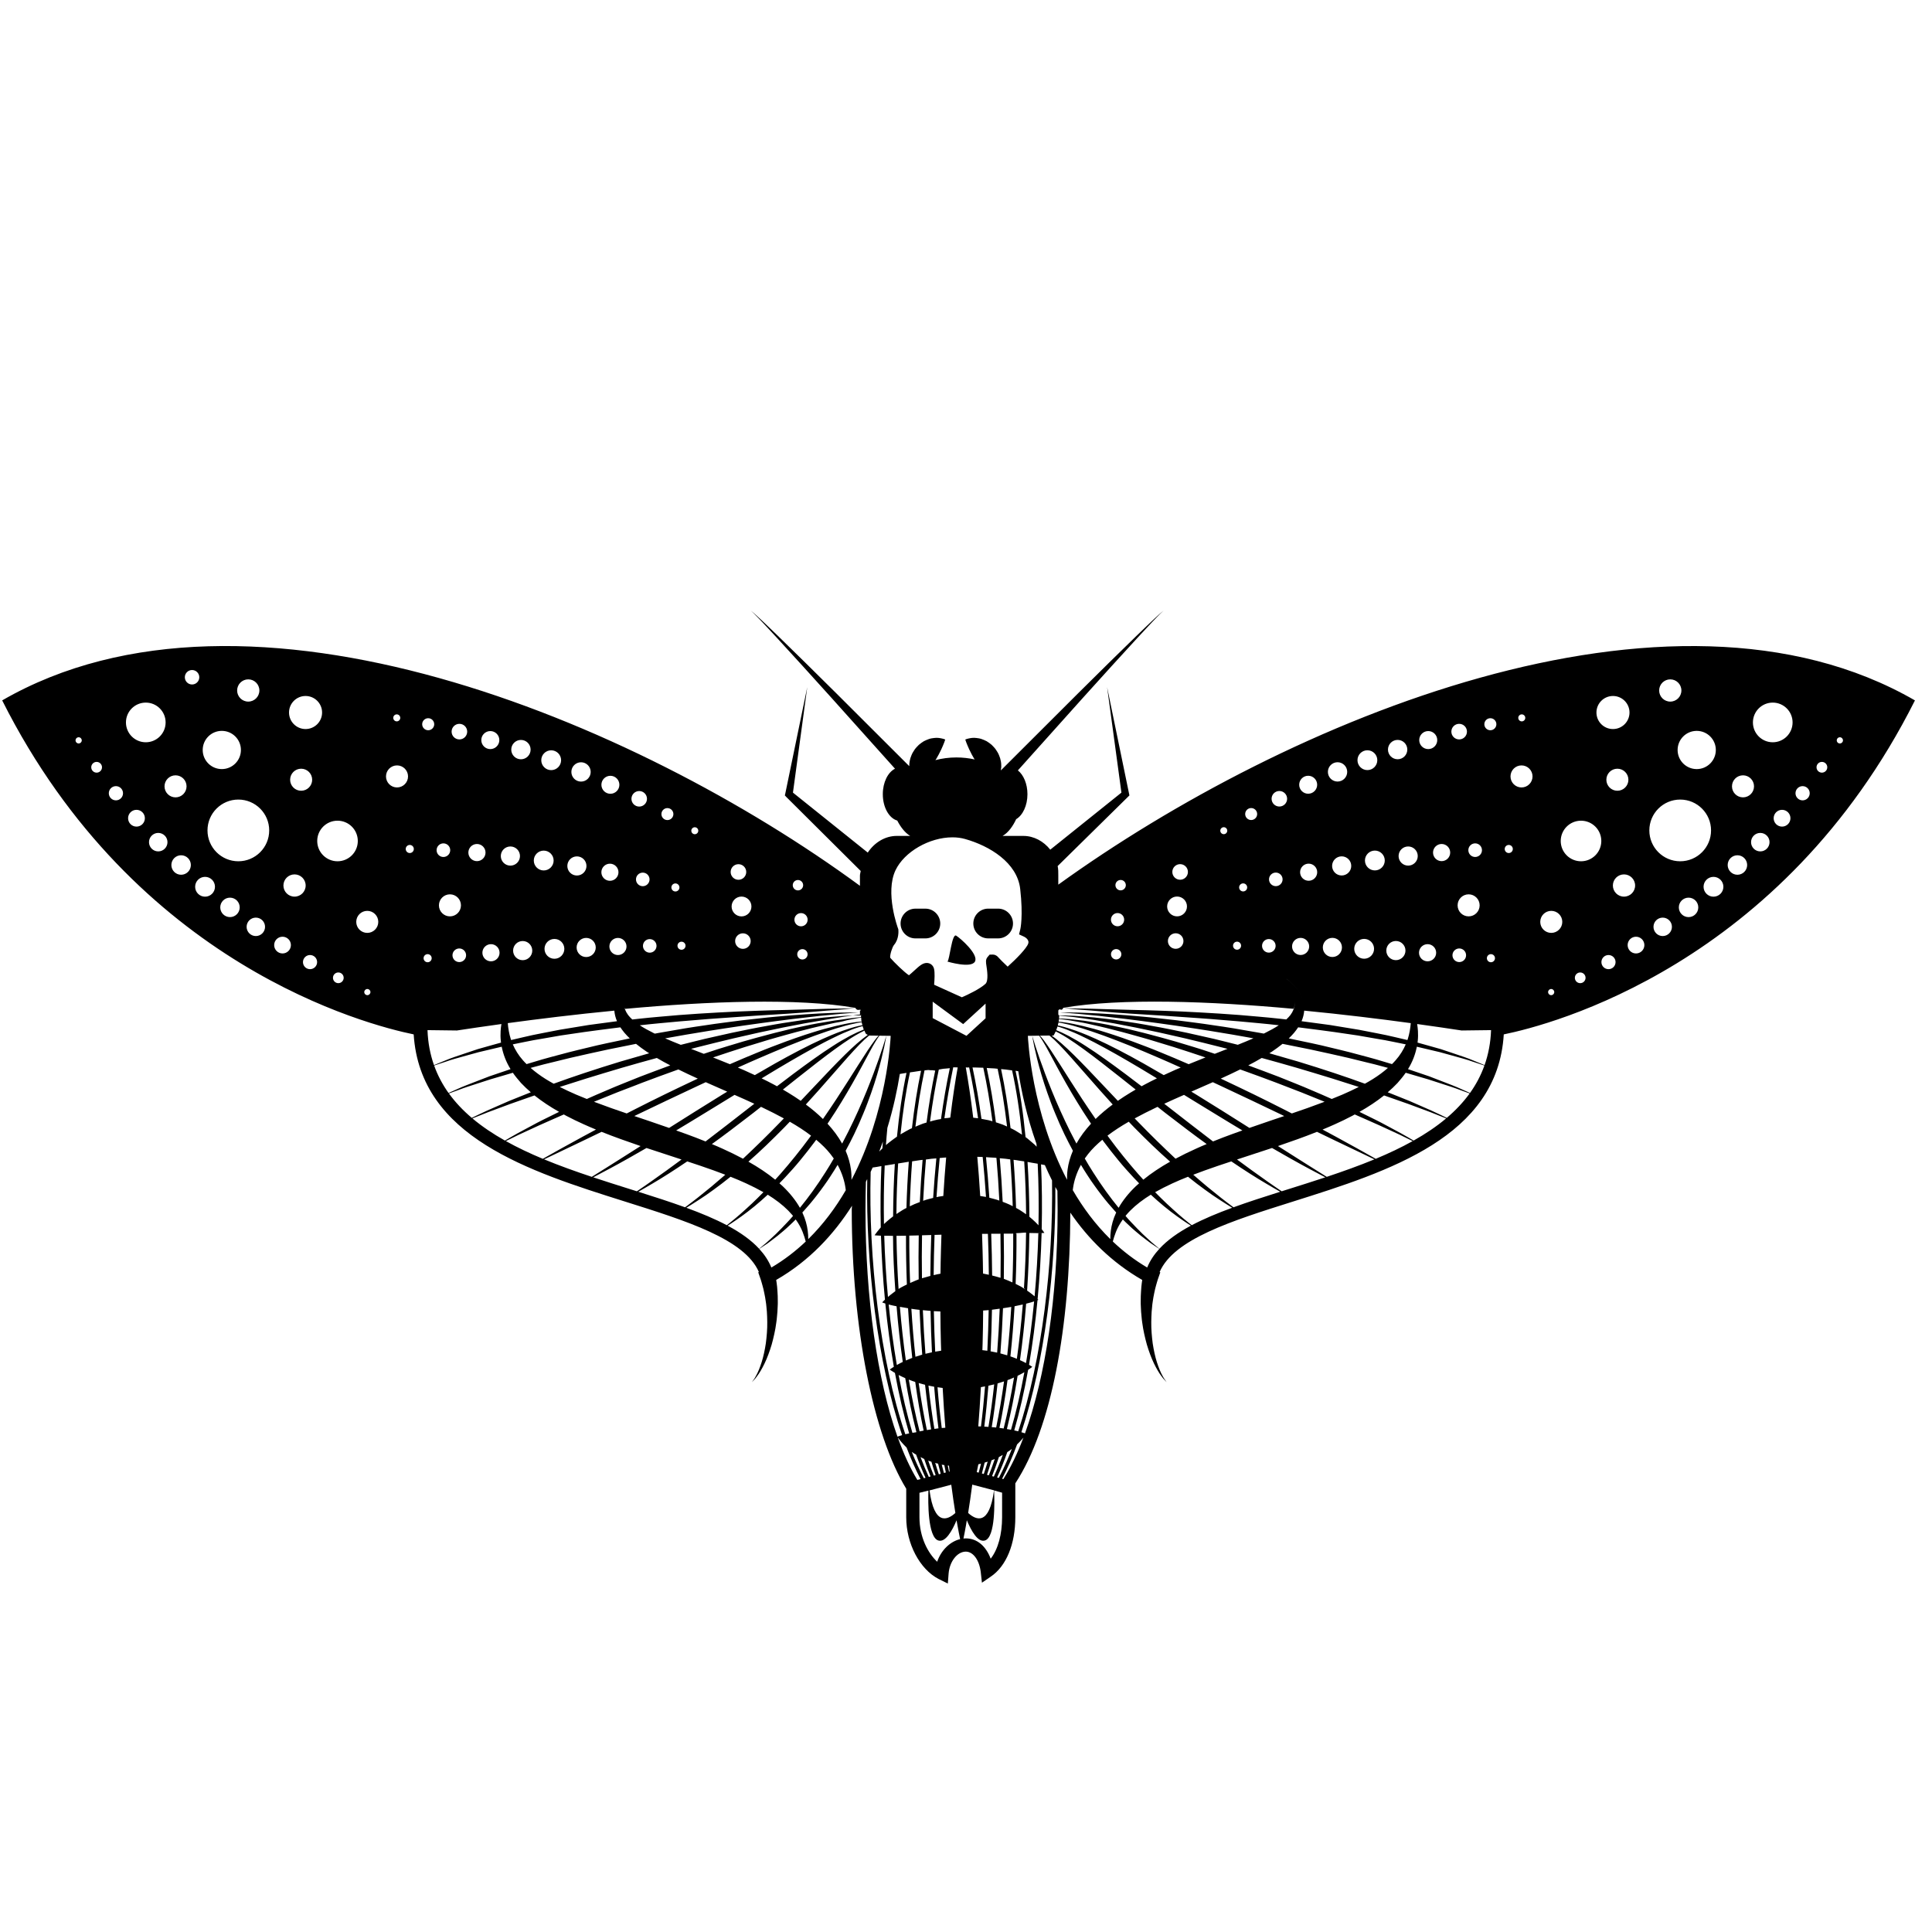 <?xml version="1.0" encoding="UTF-8"?>
<svg version="1.1" viewBox="0 0 1066.7 1066.7" xml:space="preserve" xmlns="http://www.w3.org/2000/svg"><defs><clipPath id="a"><path d="m0 800h800v-800h-800z"/></clipPath></defs><g transform="matrix(1.333 0 0 -1.333 0 1066.7)"><g clip-path="url(#a)"><path d="m409.31 411.55h4.107c3.403 0 6.162 2.76 6.162 6.161 0 3.402-2.759 6.162-6.162 6.162h-4.107c-3.404 0-6.162-2.76-6.162-6.162 0-3.401 2.758-6.161 6.162-6.161m354.04 82.017c0 0.71-0.577 1.286-1.287 1.286s-1.285-0.576-1.285-1.286 0.575-1.286 1.285-1.286 1.287 0.576 1.287 1.286m-6.499-11.141c0 1.229-0.998 2.226-2.227 2.226-1.231 0-2.229-0.997-2.229-2.226 0-1.231 0.998-2.228 2.229-2.228 1.229 0 2.227 0.997 2.227 2.228m-7.275-10.758c0 1.627-1.318 2.944-2.944 2.944-1.625 0-2.944-1.317-2.944-2.944 0-1.625 1.319-2.943 2.944-2.943 1.626 0 2.944 1.318 2.944 2.943m-7.097 29.329c0 4.537-3.68 8.215-8.214 8.215-4.539 0-8.215-3.678-8.215-8.215s3.676-8.216 8.215-8.216c4.534 0 8.214 3.679 8.214 8.216m-0.887-39.674c0 1.919-1.556 3.476-3.477 3.476-1.919 0-3.476-1.557-3.476-3.476 0-1.92 1.557-3.476 3.476-3.476 1.921 0 3.477 1.556 3.477 3.476m-8.66-9.916c0 2.114-1.713 3.826-3.829 3.826-2.112 0-3.825-1.712-3.825-3.826 0-2.113 1.713-3.826 3.825-3.826 2.116 0 3.829 1.713 3.829 3.826m-6.427 23.118c0 2.521-2.044 4.565-4.564 4.565-2.521 0-4.564-2.044-4.564-4.565s2.043-4.563 4.564-4.563c2.52 0 4.564 2.042 4.564 4.563m-2.84-32.585c0 2.23-1.807 4.039-4.035 4.039-2.229 0-4.037-1.809-4.037-4.039 0-2.228 1.808-4.034 4.037-4.034 2.228 0 4.035 1.806 4.035 4.034m-9.847-9.009c0 2.266-1.838 4.106-4.105 4.106-2.269 0-4.107-1.84-4.107-4.106 0-2.268 1.838-4.107 4.107-4.107 2.267 0 4.105 1.839 4.105 4.107m-5.112 23.339c0 7.057-5.722 12.779-12.779 12.779-7.059 0-12.781-5.722-12.781-12.779 0-7.059 5.722-12.781 12.781-12.781 7.057 0 12.779 5.722 12.779 12.781m-5.287-31.878c0 2.224-1.804 4.029-4.03 4.029-2.225 0-4.029-1.805-4.029-4.029 0-2.225 1.804-4.031 4.029-4.031 2.226 0 4.03 1.806 4.03 4.031m-10.919-8.058c0 2.108-1.709 3.817-3.817 3.817-2.11 0-3.818-1.709-3.818-3.817 0-2.107 1.708-3.817 3.818-3.817 2.108 0 3.817 1.71 3.817 3.817m-11.412-7.56c0 1.915-1.552 3.466-3.466 3.466-1.915 0-3.466-1.551-3.466-3.466s1.551-3.465 3.466-3.465c1.914 0 3.466 1.55 3.466 3.465m-8.438 20.069c2.543 0 4.605 2.064 4.605 4.606 0 2.545-2.062 4.606-4.605 4.606-2.545 0-4.607-2.061-4.607-4.606 0-2.542 2.062-4.606 4.607-4.606m-3.493-27.116c0 1.619-1.311 2.931-2.931 2.931-1.619 0-2.93-1.312-2.93-2.931 0-1.621 1.311-2.93 2.93-2.93 1.62 0 2.931 1.309 2.931 2.93m-5.904 50.167c0 4.64-3.763 8.404-8.403 8.404-4.642 0-8.405-3.764-8.405-8.404 0-4.642 3.763-8.405 8.405-8.405 4.64 0 8.403 3.763 8.403 8.405m-6.522-56.674c0 1.224-0.993 2.216-2.216 2.216-1.225 0-2.217-0.992-2.217-2.216s0.992-2.217 2.217-2.217c1.223 0 2.216 0.993 2.216 2.217m-9.64 23.168c0 2.52-2.044 4.565-4.564 4.565-2.521 0-4.564-2.045-4.564-4.565 0-2.522 2.043-4.564 4.564-4.564 2.52 0 4.564 2.042 4.564 4.564m-3.323-29.078c0 0.705-0.572 1.277-1.278 1.277s-1.278-0.572-1.278-1.277c0-0.706 0.572-1.279 1.278-1.279s1.278 0.573 1.278 1.279m-9 89.323c0 2.521-2.044 4.565-4.563 4.565-2.522 0-4.565-2.044-4.565-4.565s2.043-4.564 4.565-4.564c2.519 0 4.563 2.043 4.563 4.564m-8.169-30.056c0 0.926-0.752 1.678-1.677 1.678-0.927 0-1.677-0.752-1.677-1.678 0-0.927 0.75-1.677 1.677-1.677 0.925 0 1.677 0.75 1.677 1.677m2.26 54.312c0-0.802 0.651-1.452 1.451-1.452 0.801 0 1.45 0.65 1.45 1.452 0 0.801-0.649 1.449-1.45 1.449-0.8 0-1.451-0.648-1.451-1.449m41.053-21.06c-2.522 0-4.565-2.045-4.565-4.565 0-2.521 2.043-4.564 4.565-4.564 2.519 0 4.563 2.043 4.563 4.564 0 2.52-2.044 4.565-4.563 4.565m-8.673 23.277c0-3.783 3.065-6.847 6.846-6.847s6.847 3.064 6.847 6.847c0 3.779-3.066 6.846-6.847 6.846s-6.846-3.067-6.846-6.846m25.973 9.126c0-2.542 2.062-4.606 4.607-4.606 2.543 0 4.605 2.064 4.605 4.606 0 2.546-2.062 4.606-4.605 4.606-2.545 0-4.607-2.06-4.607-4.606m7.645-24.645c0-4.371 3.543-7.915 7.915-7.915 4.37 0 7.915 3.544 7.915 7.915 0 4.372-3.545 7.915-7.915 7.915-4.372 0-7.915-3.543-7.915-7.915m-75.066 10.667c0 1.376-1.116 2.492-2.492 2.492-1.377 0-2.492-1.116-2.492-2.492s1.115-2.492 2.492-2.492c1.376 0 2.492 1.116 2.492 2.492m-0.58-96.908c0 0.927-0.75 1.677-1.677 1.677-0.925 0-1.678-0.75-1.678-1.677s0.753-1.677 1.678-1.677c0.927 0 1.677 0.75 1.677 1.677m-1.622-29.79-12.188-0.152c-5.07 0.777-11.314 1.697-18.424 2.677 0.149-0.9 0.265-1.871 0.327-2.898 0.078-1.297 0.07-2.685-0.09-4.166-0.022-0.206-0.057-0.419-0.083-0.626 1.293-0.362 2.564-0.731 3.8-1.06 2.03-0.57 3.976-1.117 5.826-1.641 1.833-0.584 3.553-1.193 5.178-1.736 3.247-1.101 6.087-2.016 8.349-2.995 1.907-0.781 3.447-1.409 4.621-1.891 1.556 4.415 2.496 9.218 2.684 14.488m-2.749-14.664c-1.203 0.397-2.781 0.919-4.735 1.564-2.299 0.848-5.182 1.605-8.467 2.522-1.647 0.452-3.388 0.962-5.239 1.443-1.861 0.439-3.818 0.905-5.86 1.389-1.192 0.302-2.43 0.588-3.688 0.869-0.592-3-1.751-6.226-3.662-9.283 1.045-0.358 2.071-0.71 3.078-1.045 1.971-0.671 3.859-1.31 5.658-1.922 1.769-0.684 3.449-1.332 5.03-1.943 3.153-1.218 5.914-2.255 8.122-3.272 1.497-0.669 2.755-1.227 3.794-1.691 2.48 3.471 4.497 7.245 5.969 11.369m-6.118-11.572c-1.058 0.385-2.33 0.848-3.839 1.396-2.252 0.89-5.062 1.77-8.27 2.81-1.602 0.518-3.308 1.071-5.107 1.651-1.815 0.532-3.723 1.091-5.712 1.676-1.152 0.353-2.346 0.701-3.56 1.044-0.997-1.448-2.155-2.829-3.368-4.22-1.252-1.338-2.633-2.624-4.071-3.87 1.253-0.497 2.486-0.987 3.68-1.461 1.873-0.753 3.668-1.476 5.375-2.161 1.688-0.739 3.288-1.439 4.792-2.098 3.008-1.312 5.629-2.451 7.745-3.491 1.075-0.521 2.03-0.984 2.862-1.384 3.609 3.061 6.801 6.414 9.473 10.108m-9.734-10.332c-0.826 0.327-1.763 0.7-2.814 1.118-2.165 0.915-4.845 1.902-7.914 3.036-1.535 0.569-3.167 1.176-4.888 1.814-1.731 0.609-3.551 1.249-5.451 1.917-1.498 0.525-3.059 1.071-4.649 1.629-3.109-2.495-6.551-4.743-10.185-6.804 1.393-0.686 2.759-1.362 4.07-2.01 1.713-0.86 3.376-1.637 4.918-2.46 1.539-0.827 2.997-1.611 4.371-2.347 2.747-1.46 5.133-2.752 7.057-3.894 0.74-0.433 1.398-0.82 2.013-1.179 4.899 2.757 9.438 5.792 13.472 9.18m-13.85-9.391c-0.582 0.284-1.199 0.584-1.885 0.92-1.983 1.019-4.438 2.163-7.265 3.452-2.815 1.307-5.994 2.775-9.5 4.296-1.714 0.764-3.505 1.553-5.359 2.356-0.32-0.174-0.634-0.357-0.957-0.527-2.377-1.262-4.835-2.441-7.335-3.56-1.657-0.751-3.341-1.468-5.036-2.167 1.943-1.035 3.817-2.043 5.598-3.009 6.287-3.385 11.455-6.338 15.098-8.363 0.465-0.264 0.906-0.513 1.318-0.748 5.357 2.233 10.504 4.663 15.323 7.35m-15.847-7.565c-0.336 0.158-0.674 0.317-1.04 0.49-3.758 1.794-9.126 4.359-15.567 7.437-2.272 1.094-4.683 2.255-7.199 3.468-0.09-0.036-0.177-0.074-0.269-0.11-5.144-2.061-10.421-3.904-15.667-5.709l-0.221-0.072c2.149-1.364 4.211-2.672 6.151-3.902 5.466-3.438 9.994-6.356 13.211-8.319 0.301-0.188 0.577-0.36 0.853-0.533 6.698 2.232 13.358 4.61 19.748 7.25m-20.349-7.45c-0.172 0.091-0.334 0.174-0.515 0.27-3.336 1.761-8.122 4.252-13.754 7.431-2.445 1.368-5.06 2.864-7.794 4.448-4.345-1.425-8.684-2.849-12.963-4.254-0.52-0.172-1.03-0.34-1.546-0.511 2.164-1.588 4.256-3.118 6.186-4.533 2.386-1.7 4.572-3.259 6.511-4.639 1.938-1.388 3.67-2.531 5.078-3.505 0.256-0.171 0.49-0.328 0.724-0.486 1.001 0.315 2.007 0.633 3.018 0.951 4.967 1.563 10.02 3.158 15.055 4.828m-18.674-5.971c-0.136 0.077-0.261 0.146-0.404 0.227-1.481 0.859-3.305 1.866-5.349 3.099-2.065 1.205-4.362 2.614-6.843 4.195-2.398 1.535-4.984 3.221-7.669 5.052-3.761-1.242-7.447-2.466-10.986-3.748-1.623-0.589-3.208-1.181-4.773-1.779 2.022-1.77 3.98-3.439 5.803-4.96 2.046-1.685 3.933-3.213 5.628-4.549 1.687-1.344 3.211-2.446 4.44-3.39 0.282-0.206 0.546-0.399 0.8-0.585 6.058 2.199 12.577 4.298 19.353 6.438m-19.884-6.631c-0.186 0.111-0.367 0.214-0.566 0.335-1.308 0.834-2.931 1.806-4.738 3.003-0.902 0.601-1.864 1.24-2.878 1.913-1.003 0.688-2.029 1.449-3.118 2.224-2.158 1.57-4.477 3.306-6.849 5.237-0.051 0.042-0.106 0.089-0.159 0.133-2.254-0.893-4.43-1.807-6.502-2.766-2.527-1.165-4.909-2.371-7.127-3.63 1.609-1.643 3.183-3.203 4.672-4.61 1.814-1.684 3.484-3.225 5.006-4.548 1.517-1.329 2.878-2.444 4.008-3.353 0.554-0.437 1.05-0.826 1.485-1.168 4.948 2.619 10.611 4.98 16.766 7.23m-17.117-7.415c-0.436 0.27-0.916 0.571-1.448 0.921-2.425 1.608-5.878 3.961-9.739 7.154-1.732 1.418-3.558 3.022-5.419 4.746-0.768-0.471-1.518-0.947-2.227-1.44-3.223-2.191-5.899-4.547-7.933-6.955-0.11-0.134-0.201-0.267-0.31-0.401 0.797-0.942 1.597-1.835 2.394-2.662 1.651-1.808 3.258-3.372 4.666-4.788 1.438-1.377 2.745-2.528 3.806-3.498 1.585-1.316 2.666-2.238 3.153-2.656 3.338 3.622 7.78 6.754 13.057 9.579m-13.095-9.621c-0.54 0.35-1.726 1.123-3.446 2.279-1.148 0.869-2.57 1.901-4.149 3.15-1.551 1.284-3.326 2.713-5.107 4.446-0.797 0.721-1.597 1.502-2.398 2.322-1.276-1.791-2.227-3.553-2.863-5.168-0.592-1.522-1.008-2.865-1.287-3.977 4.222-4.006 8.943-7.652 14.238-10.773 1.15 2.817 2.854 5.371 5.012 7.721m-20.069 7.586c0.28 2.169 0.943 4.763 2.218 7.493-0.157 0.174-0.316 0.338-0.472 0.518-1.918 2.105-3.864 4.4-5.746 6.874-0.938 1.238-1.909 2.485-2.816 3.803-0.937 1.296-1.864 2.623-2.735 4.003-0.976 1.476-1.918 2.993-2.841 4.527-1.886-3.452-2.871-6.83-3.251-9.533-0.057-0.327-0.091-0.629-0.128-0.935 4.18-7.2 9.294-14.142 15.548-20.285-0.012 1.016 0.033 2.192 0.223 3.535m-15.719 33.062c-1.223 2.272-2.405 4.559-3.514 6.845-1.415 2.933-2.701 5.87-3.875 8.736-1.203 2.856-2.225 5.672-3.179 8.345-0.938 2.677-1.767 5.228-2.464 7.604-1.435 4.736-2.33 8.765-2.964 11.575-0.602 2.821-0.828 4.453-0.828 4.453s0.461-1.581 1.341-4.315c0.857-2.742 2.219-6.614 3.936-11.217 1.73-4.595 3.85-9.913 6.368-15.496 1.226-2.805 2.636-5.637 4.037-8.525 0.834-1.678 1.71-3.358 2.607-5.032 1.564 2.844 3.626 5.615 6.052 8.241-0.18 0.265-0.367 0.53-0.547 0.795-1.843 2.716-3.546 5.461-5.189 8.117-3.266 5.324-6.102 10.411-8.474 14.791-2.39 4.367-4.262 8.071-5.795 10.52-0.566 0.908-1.057 1.66-1.494 2.215l-4.666-0.059c0.06-1.433 1.539-31.628 16.229-59.626-0.037 1.328 0.016 2.776 0.233 4.334 0.319 2.393 1.039 5.023 2.186 7.699m-6.325-24.325c0 2.6-0.031 5.184-0.084 7.752-0.289 0.523-0.575 1.048-0.856 1.574 0.257-33.722-4.423-72.563-14.073-101.58 0.512-0.159 0.948-0.318 1.269-0.412 0.083-0.029 0.154-0.054 0.225-0.078 8.51 23.519 13.519 56.929 13.519 92.743m-14.161-94.489c-0.176-0.223-0.366-0.458-0.589-0.704-0.543-0.631-1.234-1.344-2.035-2.112-1.898-5.151-3.969-9.92-6.209-14.237l0.519-0.137 0.297 0.477c2.92 4.679 5.602 10.309 8.017 16.713m-8.835-22.818-3.315 0.919c0.197-4.6 0.587-19.263-3.736-20.704-2.978-0.992-5.731 4.001-7.562 8.373-0.123-0.714-0.219-1.405-0.337-2.057-0.385-2.239-0.762-4.082-1.054-5.511 0.327 0.033 0.664 0.05 0.999 0.05 4.665 0 8.336-3.231 10.281-8.407 3.098 3.977 4.724 10.164 4.724 17.183zm-17.384-19.228c-0.296 1.461-0.706 3.38-1.117 5.759-0.118 0.649-0.235 1.336-0.358 2.047-1.831-4.369-4.634-9.355-7.608-8.363-4.312 1.435-4.24 16.015-4.041 20.661l-3.721-0.92v-10.11c0-8.349 3.517-14.832 7.339-18.45 1.629 4.784 5.345 8.366 9.506 9.376m-17.716 24.511 1.321 0.345c-2.072 3.983-4.001 8.359-5.781 13.063-0.825 0.808-1.533 1.558-2.1 2.223-0.58 0.648-1.003 1.258-1.306 1.63-0.11 0.145-0.192 0.261-0.262 0.359 2.432-6.802 5.151-12.734 8.128-17.62m-8.238 17.921c0.106 0.043 0.323 0.129 0.649 0.237 0.319 0.095 0.757 0.251 1.272 0.408-10.245 30.075-15.05 71.128-14.448 106.05-0.182-0.368-0.362-0.734-0.547-1.1-0.11-3.769-0.178-7.59-0.178-11.494 0-36.759 4.902-70.57 13.252-94.103m-2.813 166.02-3.061 0.038-1.605 0.021c-0.438-0.555-0.927-1.307-1.494-2.215-1.533-2.449-3.404-6.153-5.796-10.52-2.372-4.38-5.209-9.467-8.474-14.791-1.641-2.656-3.344-5.401-5.19-8.117-0.177-0.265-0.364-0.53-0.546-0.795 2.425-2.626 4.49-5.397 6.054-8.241 0.895 1.674 1.77 3.354 2.605 5.034 1.401 2.886 2.813 5.718 4.038 8.523 2.518 5.583 4.637 10.902 6.367 15.496 1.717 4.603 3.079 8.475 3.937 11.217 0.88 2.734 1.341 4.315 1.341 4.315s-0.226-1.632-0.83-4.453c-0.632-2.81-1.528-6.839-2.964-11.575-0.695-2.376-1.524-4.927-2.463-7.604-0.954-2.673-1.976-5.489-3.179-8.345-1.174-2.866-2.461-5.802-3.875-8.736-1.109-2.286-2.292-4.574-3.513-6.845 1.146-2.676 1.867-5.308 2.184-7.699 0.219-1.573 0.273-3.033 0.23-4.37 14.721 28.021 16.176 58.248 16.234 59.662m-18.593-63.926c-0.037 0.312-0.075 0.622-0.134 0.956-0.378 2.703-1.363 6.081-3.249 9.533-0.922-1.534-1.864-3.051-2.841-4.527-0.87-1.38-1.796-2.706-2.733-4.003-0.908-1.318-1.88-2.565-2.82-3.803-1.88-2.474-3.824-4.769-5.743-6.874-0.155-0.18-0.314-0.344-0.475-0.519 1.278-2.729 1.939-5.323 2.22-7.492 0.191-1.346 0.235-2.524 0.222-3.541 6.257 6.139 11.371 13.076 15.553 20.27m-16.591-21.267c-0.281 1.113-0.696 2.457-1.292 3.981-0.633 1.615-1.586 3.377-2.861 5.165-0.8-0.817-1.602-1.598-2.396-2.319-1.78-1.733-3.557-3.162-5.108-4.446-1.579-1.249-3-2.281-4.149-3.15-1.719-1.157-2.905-1.929-3.446-2.279 2.159-2.35 3.862-4.904 5.012-7.721 5.295 3.121 10.016 6.764 14.24 10.769m-19.289-3.006c0.487 0.418 1.567 1.34 3.153 2.656 1.06 0.97 2.366 2.121 3.806 3.498 1.407 1.416 3.015 2.98 4.666 4.789 0.798 0.826 1.596 1.719 2.392 2.661-0.108 0.134-0.199 0.267-0.309 0.401-2.035 2.408-4.709 4.764-7.932 6.954-0.71 0.492-1.463 0.968-2.227 1.439-1.865-1.724-3.688-3.326-5.418-4.744-3.865-3.193-7.316-5.546-9.742-7.154-0.533-0.348-1.012-0.651-1.447-0.921 5.276-2.825 9.718-5.957 13.058-9.579m-13.409 9.764c0.433 0.342 0.931 0.731 1.485 1.168 1.129 0.909 2.49 2.024 4.008 3.353 1.52 1.323 3.193 2.864 5.006 4.548 1.488 1.407 3.062 2.967 4.671 4.61-2.217 1.259-4.599 2.465-7.126 3.63-2.072 0.959-4.249 1.873-6.502 2.766-0.052-0.044-0.107-0.091-0.159-0.133-2.375-1.933-4.692-3.667-6.85-5.238-1.088-0.774-2.114-1.535-3.12-2.223-1.01-0.673-1.972-1.312-2.876-1.913-1.806-1.197-3.429-2.169-4.738-3.003-0.2-0.121-0.379-0.224-0.566-0.335 6.156-2.25 11.817-4.611 16.767-7.23m-17.298 7.423c0.255 0.186 0.519 0.379 0.8 0.585 1.231 0.944 2.754 2.046 4.44 3.39 1.693 1.335 3.584 2.864 5.627 4.548 1.826 1.522 3.781 3.191 5.806 4.961-1.568 0.598-3.152 1.19-4.774 1.779-3.538 1.282-7.224 2.506-10.986 3.748-2.686-1.831-5.274-3.517-7.67-5.052-2.48-1.581-4.778-2.99-6.843-4.195-2.043-1.233-3.869-2.24-5.351-3.099-0.139-0.081-0.265-0.148-0.401-0.227 6.776-2.14 13.293-4.239 19.352-6.438m-19.954 6.63c0.236 0.158 0.471 0.315 0.725 0.486 1.407 0.974 3.141 2.117 5.077 3.505 1.938 1.38 4.126 2.939 6.512 4.639 1.93 1.415 4.02 2.945 6.187 4.533-0.516 0.171-1.028 0.339-1.546 0.511-4.279 1.405-8.619 2.829-12.965 4.254-2.733-1.584-5.348-3.08-7.793-4.448-5.631-3.179-10.417-5.67-13.753-7.431-0.181-0.096-0.343-0.179-0.517-0.27 5.036-1.67 10.089-3.265 15.057-4.828 1.01-0.318 2.016-0.636 3.016-0.951m-18.673 5.979c0.277 0.173 0.553 0.345 0.852 0.533 3.219 1.963 7.745 4.881 13.213 8.319 1.939 1.23 4.001 2.538 6.148 3.902l-0.22 0.072c-5.243 1.805-10.522 3.648-15.667 5.709-0.09 0.036-0.179 0.074-0.268 0.109-2.516-1.212-4.928-2.373-7.199-3.469-6.442-3.076-11.809-5.641-15.568-7.435-0.365-0.173-0.704-0.332-1.041-0.489 6.391-2.641 13.053-5.019 19.75-7.251m-20.272 7.465c0.412 0.235 0.851 0.484 1.319 0.748 3.639 2.025 8.808 4.978 15.097 8.363 1.78 0.966 3.657 1.973 5.599 3.009-1.696 0.699-3.379 1.416-5.038 2.167-2.499 1.119-4.956 2.298-7.334 3.56-0.324 0.17-0.636 0.353-0.959 0.527-1.854-0.803-3.643-1.592-5.357-2.356-3.506-1.521-6.685-2.989-9.501-4.296-2.827-1.289-5.282-2.433-7.265-3.452-0.686-0.336-1.301-0.636-1.884-0.92 4.819-2.687 9.964-5.117 15.323-7.35m-15.702 7.561c0.615 0.359 1.275 0.746 2.013 1.179 1.925 1.142 4.31 2.434 7.059 3.894 1.373 0.736 2.832 1.52 4.371 2.347 1.541 0.823 3.205 1.6 4.916 2.46 1.313 0.648 2.678 1.324 4.071 2.01-3.636 2.061-7.075 4.309-10.186 6.804-1.591-0.558-3.15-1.104-4.648-1.629-1.899-0.668-3.721-1.308-5.451-1.917-1.721-0.638-3.353-1.245-4.887-1.814-3.071-1.134-5.75-2.121-7.915-3.036-1.052-0.418-1.988-0.791-2.814-1.118 4.034-3.388 8.573-6.423 13.471-9.18m-13.733 9.404c0.833 0.4 1.789 0.863 2.863 1.384 2.116 1.04 4.736 2.179 7.745 3.491 1.504 0.659 3.104 1.359 4.79 2.098 1.709 0.685 3.505 1.408 5.378 2.161 1.193 0.474 2.427 0.964 3.678 1.461-1.438 1.246-2.819 2.532-4.071 3.87-1.211 1.391-2.369 2.772-3.367 4.22-1.214-0.345-2.407-0.691-3.559-1.046-1.992-0.583-3.898-1.142-5.713-1.674-1.799-0.58-3.504-1.133-5.108-1.651-3.208-1.04-6.017-1.92-8.268-2.81-1.509-0.548-2.783-1.011-3.839-1.396 2.671-3.694 5.864-7.047 9.471-10.108m-9.622 10.311c1.039 0.463 2.299 1.022 3.795 1.691 2.209 1.017 4.968 2.054 8.122 3.272 1.58 0.611 3.259 1.259 5.031 1.943 1.798 0.612 3.686 1.251 5.657 1.922 1.006 0.335 2.03 0.687 3.078 1.045-1.912 3.057-3.071 6.283-3.663 9.283-1.257-0.281-2.494-0.567-3.687-0.869-2.041-0.484-3.999-0.95-5.861-1.389-1.85-0.481-3.591-0.991-5.236-1.443-3.286-0.917-6.17-1.674-8.469-2.522-1.953-0.645-3.53-1.167-4.734-1.564 1.47-4.124 3.487-7.9 5.967-11.369m-6.033 11.543c1.173 0.484 2.713 1.112 4.622 1.893 2.261 0.979 5.101 1.894 8.349 2.995 1.624 0.543 3.346 1.152 5.178 1.736 1.85 0.524 3.796 1.071 5.826 1.643 1.235 0.327 2.505 0.696 3.798 1.055-0.027 0.21-0.062 0.423-0.083 0.629-0.16 1.481-0.167 2.869-0.089 4.166 0.063 1.027 0.179 1.998 0.327 2.898-7.109-0.98-13.354-1.9-18.425-2.677l-12.187 0.152c0.188-5.27 1.129-10.073 2.684-14.49m-2.63 42.603c0.926 0 1.677 0.75 1.677 1.677s-0.751 1.677-1.677 1.677-1.678-0.75-1.678-1.677 0.752-1.677 1.678-1.677m-2.257 98.585c0-1.376 1.118-2.492 2.494-2.492s2.492 1.116 2.492 2.492-1.116 2.492-2.492 2.492-2.494-1.116-2.494-2.492m5.969-52.167c0-1.56 1.263-2.821 2.82-2.821 1.56 0 2.824 1.261 2.824 2.821 0 1.559-1.264 2.822-2.824 2.822-1.557 0-2.82-1.263-2.82-2.822m10.091-22.853c0 2.521-2.045 4.565-4.565 4.565-2.521 0-4.563-2.044-4.563-4.565 0-2.522 2.042-4.563 4.563-4.563 2.52 0 4.565 2.041 4.565 4.563m-3.515-20.674c0-1.56 1.262-2.823 2.821-2.823s2.822 1.263 2.822 2.823c0 1.557-1.263 2.821-2.822 2.821s-2.821-1.264-2.821-2.821m-0.36 92.63c0-1.784 1.446-3.23 3.228-3.23 1.785 0 3.231 1.446 3.231 3.23s-1.446 3.228-3.231 3.228c-1.782 0-3.228-1.444-3.228-3.228m6.941-50.091c0-1.964 1.592-3.554 3.556-3.554 1.963 0 3.553 1.59 3.553 3.554 0 1.962-1.59 3.553-3.553 3.553-1.964 0-3.556-1.591-3.556-3.553m9.367-37.939c-1.964 0-3.555-1.591-3.555-3.554 0-1.961 1.591-3.555 3.555-3.555 1.963 0 3.553 1.594 3.553 3.555 0 1.963-1.59 3.554-3.553 3.554m-4.006 84.529c0-2.062 1.674-3.732 3.736-3.732s3.732 1.67 3.732 3.732-1.67 3.733-3.732 3.733-3.736-1.671-3.736-3.733m8.078-48.032c0-2.192 1.779-3.969 3.97-3.969 2.192 0 3.97 1.777 3.97 3.969s-1.778 3.969-3.97 3.969c-2.191 0-3.97-1.777-3.97-3.969m4.328 44.088c0-2.213 1.796-4.007 4.011-4.007 2.211 0 4.006 1.794 4.006 4.007 0 2.215-1.795 4.008-4.006 4.008-2.215 0-4.011-1.793-4.011-4.008m8.704-83.252c0 2.193-1.779 3.969-3.969 3.969-2.193 0-3.968-1.776-3.968-3.969 0-2.191 1.775-3.969 3.968-3.969 2.19 0 3.969 1.778 3.969 3.969m0.634 37.308c0-2.27 1.838-4.107 4.106-4.107 2.266 0 4.106 1.837 4.106 4.107 0 2.268-1.84 4.107-4.106 4.107-2.268 0-4.106-1.839-4.106-4.107m3.095 41.551c0-2.267 1.838-4.107 4.106-4.107s4.106 1.84 4.106 4.107c0 2.269-1.838 4.106-4.106 4.106s-4.106-1.837-4.106-4.106m5.449-74.024c-2.267 0-4.105-1.839-4.105-4.106s1.838-4.107 4.105-4.107c2.27 0 4.107 1.84 4.107 4.107s-1.837 4.106-4.107 4.106m5.345 30.23c0-2.19 1.776-3.963 3.964-3.963 2.189 0 3.963 1.773 3.963 3.963 0 2.189-1.774 3.964-3.963 3.964-2.188 0-3.964-1.775-3.964-3.964m1.672 38.941c0-2.209 1.792-3.999 4.001-3.999 2.211 0 4.002 1.79 4.002 3.999 0 2.212-1.791 4.002-4.002 4.002-2.209 0-4.001-1.79-4.001-4.002m6.136-68.743c-2.187 0-3.962-1.775-3.962-3.963 0-2.189 1.775-3.964 3.962-3.964 2.189 0 3.962 1.775 3.962 3.964 0 2.188-1.773 3.963-3.962 3.963m6.291 27.195c0-1.959 1.586-3.544 3.544-3.544 1.956 0 3.54 1.585 3.54 3.544 0 1.954-1.584 3.543-3.54 3.543-1.958 0-3.544-1.589-3.544-3.543m0.014 36.228c0-2.057 1.667-3.725 3.723-3.725 2.057 0 3.724 1.668 3.724 3.725 0 2.056-1.667 3.722-3.724 3.722-2.056 0-3.723-1.666-3.723-3.722m6.855-63.431c-1.956 0-3.545-1.586-3.545-3.544 0-1.956 1.589-3.543 3.545-3.543 1.957 0 3.543 1.587 3.543 3.543 0 1.958-1.586 3.544-3.543 3.544m5.588 57.621c0-1.777 1.443-3.219 3.219-3.219 1.779 0 3.218 1.442 3.218 3.219s-1.439 3.219-3.218 3.219c-1.776 0-3.219-1.442-3.219-3.219m4.692-30.573c-1.553 0-2.812-1.259-2.812-2.81 0-1.552 1.259-2.812 2.812-2.812 1.552 0 2.81 1.26 2.81 2.812 0 1.551-1.258 2.81-2.81 2.81m2.884-27.533c-1.551 0-2.811-1.259-2.811-2.813 0-1.551 1.26-2.81 2.811-2.81s2.812 1.259 2.812 2.81c0 1.554-1.261 2.813-2.812 2.813m4.838 51.78c0-1.371 1.11-2.481 2.479-2.481 1.37 0 2.481 1.11 2.481 2.481s-1.111 2.481-2.481 2.481c-1.369 0-2.479-1.11-2.479-2.481m5.8-28.72c-0.921 0-1.669-0.747-1.669-1.668 0-0.922 0.748-1.668 1.669-1.668s1.669 0.746 1.669 1.668c0 0.921-0.748 1.668-1.669 1.668m2.524-24.138c-0.921 0-1.668-0.746-1.668-1.667 0-0.923 0.747-1.669 1.668-1.669 0.923 0 1.666 0.746 1.666 1.669 0 0.921-0.743 1.667-1.666 1.667m4.06 45.963c0-0.796 0.645-1.443 1.441-1.443 0.797 0 1.443 0.647 1.443 1.443 0 0.795-0.646 1.443-1.443 1.443-0.796 0-1.441-0.648-1.441-1.443m16.291-17.085c0-1.785 1.447-3.232 3.231-3.232s3.229 1.447 3.229 3.232c0 1.783-1.445 3.229-3.229 3.229s-3.231-1.446-3.231-3.229m4.502-10.186c-2.267 0-4.106-1.837-4.106-4.105s1.839-4.107 4.106-4.107 4.107 1.839 4.107 4.107-1.84 4.105-4.107 4.105m0.573-21.654c1.778 0 3.221 1.441 3.221 3.217 0 1.779-1.443 3.22-3.221 3.22-1.777 0-3.219-1.441-3.219-3.22 0-1.776 1.442-3.217 3.219-3.217m-48.783-24.854c-0.122 0.302-0.23 0.273-0.32 0.577 0.09-0.304 0.198-0.608 0.32-0.909 0.302-0.757 0.703-1.5 1.244-2.222 0.488-0.631 1.072-1.248 1.724-1.851 0.889 0.101 1.773 0.199 2.662 0.3 5.586 0.623 11.189 1.048 16.701 1.54 5.514 0.407 10.944 0.789 16.203 1.055 5.257 0.323 10.341 0.503 15.164 0.686 4.821 0.195 9.38 0.279 13.592 0.385 8.416 0.176 15.433 0.498 20.341 0.541 4.882-9e-3 7.68 0.317 7.713 0.317-23.818 4.109-61.006 2.745-95.344-0.419m69.432 51.217c0-1.188 0.964-2.153 2.152-2.153 1.191 0 2.153 0.965 2.153 2.153s-0.962 2.152-2.153 2.152c-1.188 0-2.152-0.964-2.152-2.152m3.997-26.476c-1.185 0-2.144-0.96-2.144-2.147 0-1.183 0.959-2.145 2.144-2.145 1.186 0 2.146 0.962 2.146 2.145 0 1.187-0.96 2.147-2.146 2.147m-0.573 14.923c-1.512 0-2.738-1.224-2.738-2.738 0-1.512 1.226-2.737 2.738-2.737 1.513 0 2.737 1.225 2.737 2.737 0 1.514-1.224 2.738-2.737 2.738m22.489-39.245c-0.024 0-2.816-0.521-7.695-0.848-4.9-0.298-11.899-1.058-20.298-1.575-4.197-0.264-8.744-0.55-13.552-0.852-4.804-0.337-9.871-0.688-15.111-1.054-5.243-0.338-10.644-0.869-16.141-1.286-5.436-0.517-10.968-0.971-16.477-1.614 1.669-1.106 3.585-2.146 5.625-3.16 0.2-0.097 0.392-0.195 0.592-0.294 0.49 0.091 0.98 0.182 1.47 0.27 3.74 0.665 7.476 1.297 11.167 1.934 2.693 0.453 5.377 0.826 8.028 1.219 2.647 0.393 5.262 0.787 7.844 1.109 2.58 0.333 5.118 0.661 7.6 0.982 2.489 0.278 4.923 0.546 7.293 0.811 4.736 0.561 9.236 0.895 13.378 1.267 4.149 0.342 7.96 0.551 11.333 0.754 3.381 0.142 6.325 0.262 8.751 0.364 4.851 0.059 7.622 0.089 7.622 0.089s-2.763-0.224-7.597-0.62c-2.411-0.234-5.336-0.517-8.695-0.844-3.351-0.384-7.132-0.823-11.256-1.299-4.116-0.541-8.58-1.059-13.289-1.735-4.714-0.621-9.669-1.383-14.797-2.151-4.176-0.607-8.468-1.345-12.808-2.062-0.995-0.163-1.974-0.329-2.974-0.492-2.907-0.516-5.841-1.027-8.782-1.551 2.075-0.901 4.238-1.791 6.478-2.682 2.003 0.502 4.008 1.003 5.991 1.498 2.566 0.671 5.134 1.243 7.67 1.809 1.88 0.42 3.723 0.833 5.567 1.246 0.641 0.143 1.301 0.292 1.937 0.434 4.947 1.022 9.724 2.032 14.289 2.814 2.281 0.401 4.49 0.832 6.641 1.173 2.154 0.327 4.236 0.641 6.235 0.943 3.986 0.659 7.688 0.969 10.943 1.375 3.272 0.321 6.135 0.51 8.48 0.71 1.339 0.071 2.495 0.101 3.494 0.122-0.986-0.149-2.143-0.31-3.461-0.444-2.327-0.333-5.154-0.889-8.382-1.392-1.612-0.281-3.327-0.578-5.134-0.89-1.811-0.301-3.711-0.621-5.683-1.025-1.976-0.38-4.034-0.778-6.164-1.192-2.123-0.445-4.319-0.905-6.574-1.378-2.063-0.415-4.172-0.885-6.316-1.377-2.557-0.586-5.168-1.197-7.841-1.787-4.891-1.176-9.945-2.393-15.062-3.704-0.783-0.2-1.58-0.406-2.369-0.606 1.739-0.679 3.492-1.361 5.267-2.053 0.729 0.239 1.462 0.497 2.192 0.732 4.76 1.626 9.534 2.967 14.112 4.372 3.722 1.06 7.315 2.053 10.82 2.963 0.835 0.215 1.698 0.46 2.519 0.662 2.135 0.522 4.212 1.038 6.217 1.529 2.013 0.48 3.982 0.865 5.854 1.271 3.739 0.849 7.229 1.397 10.302 1.902 1.532 0.278 2.991 0.494 4.332 0.646 1.342 0.154 2.572 0.42 3.686 0.55 2.186 0.233 3.921 0.519 5.113 0.522-0.017 0.033-0.022-0.204-0.028 1.166h-0.426v1.587c0-3e-3 0.215-4e-3 0.225-7e-3 -0.026 0.112 0.058 0.224 0.049 0.34-0.754 0.145-1.42-0.543-2.204 0.809m2.428-4.099c-1.182 0-2.925-0.524-5.11-0.874-1.097-0.193-2.31-0.626-3.629-0.862-1.318-0.229-2.744-0.465-4.255-0.837-3.026-0.691-6.442-1.416-10.133-2.398-2.402-0.586-4.928-1.274-7.546-2.003-1.423-0.397-2.864-0.803-4.346-1.217-2.109-0.567-4.254-1.241-6.45-1.911-2.197-0.667-4.441-1.349-6.721-2.043-4.275-1.381-8.696-2.782-13.151-4.305 2.304-0.895 4.626-1.837 6.958-2.801 3.827 1.682 7.638 3.275 11.338 4.792 4.127 1.716 8.179 3.233 12.022 4.664 2.717 0.983 5.328 1.901 7.836 2.728 1.056 0.348 2.097 0.682 3.109 0.991 3.415 1.088 6.591 1.945 9.423 2.623 2.836 0.663 5.323 1.184 7.396 1.474 1.027 0.18 1.959 0.283 2.771 0.343 0.236 0.02 0.438 0.033 0.652 0.053 0.014 2e-3 0.028-4e-3 0.042-2e-3 -0.014 0.074-0.02 0.215-0.026 0.215h-0.016c-0.062 0-0.118 0-0.158 1.37zm0.487-3.073c-0.107 0.407-0.208 0.816-0.284 1.233h-2e-3c-0.214-0.037-0.417-0.073-0.653-0.118-0.792-0.13-1.699-0.302-2.711-0.54-2.032-0.418-4.462-1.095-7.226-1.933-2.422-0.752-5.107-1.663-7.985-2.695-0.401-0.145-0.792-0.283-1.201-0.431-3.347-1.201-6.925-2.64-10.716-4.139-3.773-1.547-7.737-3.213-11.822-4.98-2.937-1.26-5.937-2.604-8.967-3.966 0.757-0.321 1.515-0.63 2.273-0.955 1.59-0.711 3.179-1.437 4.76-2.174 2.845 1.668 5.672 3.294 8.429 4.854 7.052 3.969 13.767 7.466 19.683 10.143 1.243 0.566 2.444 1.083 3.613 1.569 1.608 0.671 3.15 1.268 4.59 1.785 2.485 0.89 4.694 1.554 6.542 1.984 0.602 0.149 1.153 0.244 1.677 0.337 0.126 0.023 0.23 0.034 0.35 0.053-2e-3 8e-3 -4e-3 0.017-6e-3 0.025-0.118-0.02-0.218-0.03-0.344-0.052m0.586-1.847c-0.185 0.474-0.35 0.96-0.492 1.457-0.508-0.138-1.043-0.289-1.63-0.472-1.79-0.553-3.919-1.369-6.308-2.422-0.625-0.278-1.27-0.572-1.93-0.882-1.86-0.872-3.851-1.861-5.964-2.944-2.853-1.487-5.918-3.153-9.127-4.972-3.216-1.81-6.564-3.803-10.034-5.845-2.225-1.343-4.508-2.722-6.815-4.114 1.683-0.818 3.36-1.655 5.005-2.538 0.452-0.247 0.904-0.492 1.356-0.735 2.267 1.734 4.525 3.436 6.714 5.095 5.879 4.399 11.452 8.413 16.426 11.583 2.468 1.613 4.813 2.969 6.932 4.098 0.203 0.11 0.396 0.204 0.595 0.309 1.876 0.98 3.592 1.745 5.047 2.306 0.079 0.029 0.147 0.048 0.225 0.076m0.198-0.471c-0.075-0.035-0.142-0.059-0.217-0.095-1.028-0.488-2.19-1.106-3.439-1.839-0.614-0.358-1.243-0.738-1.901-1.162-1.995-1.278-4.194-2.801-6.56-4.515-4.728-3.43-10.093-7.654-15.839-12.195-1.87-1.486-3.793-3.013-5.732-4.556 0.744-0.441 1.49-0.882 2.228-1.319 1.762-1.081 3.49-2.175 5.155-3.349 1.918 2.027 3.814 4.031 5.653 5.975 4.555 4.832 8.824 9.345 12.631 13.085 3.482 3.45 6.617 6.196 9.125 7.978 0.121 0.085 0.238 0.171 0.356 0.254-0.155 0.074-0.289 0.283-0.412 0.283h-0.053c-0.335 0-0.636 0.826-0.904 1.496-0.031-0.013-0.059-0.027-0.091-0.041m-35.122-63.188c0.466-0.414 0.95-0.822 1.394-1.246 2.986-2.858 5.397-5.903 7.09-8.903 1.76 2.137 3.519 4.458 5.292 6.895 1.796 2.467 3.539 5.096 5.261 7.798 1.204 1.855 2.346 3.782 3.468 5.726-0.423 0.616-0.878 1.228-1.368 1.837-1.609 2.05-3.628 4.025-5.91 5.928-0.168-0.229-0.328-0.461-0.496-0.689-1.998-2.675-4.06-5.302-6.154-7.84-2.082-2.546-4.257-4.946-6.389-7.241-0.73-0.781-1.458-1.519-2.188-2.265m-12.847 8.962c4.063-2.292 7.808-4.776 11.099-7.464 0.717 0.787 1.43 1.57 2.153 2.388 2.051 2.311 4.072 4.782 6.124 7.293 2.04 2.524 4.049 5.14 6.005 7.797 0.189 0.251 0.37 0.508 0.555 0.76-2.645 2.02-5.606 3.937-8.801 5.769-0.738-0.771-1.471-1.545-2.214-2.313-2.49-2.538-5.023-5.035-7.544-7.465-2.453-2.364-4.943-4.612-7.377-6.765m-15.134 7.284c1.492-0.62 2.973-1.25 4.422-1.916 2.915-1.305 5.744-2.694 8.469-4.15 0.141 0.13 0.273 0.252 0.415 0.381 2.433 2.243 4.861 4.652 7.363 7.064 2.483 2.431 4.972 4.94 7.428 7.479 0.578 0.587 1.15 1.18 1.722 1.768-2.873 1.567-5.886 3.079-8.994 4.567-0.16 0.075-0.324 0.148-0.483 0.224-1.075-0.847-2.137-1.682-3.214-2.531-3.111-2.377-6.22-4.756-9.28-7.095-2.635-2.013-5.27-3.918-7.848-5.791m-14.793 5.642c1.389-0.492 2.785-0.971 4.159-1.484 2.578-0.932 5.134-1.913 7.646-2.931 0.12-0.05 0.24-0.101 0.363-0.149 2.878 2.211 5.849 4.493 8.867 6.814 3.036 2.36 6.12 4.758 9.206 7.155 0.713 0.553 1.415 1.095 2.126 1.647-2.693 1.242-5.419 2.473-8.191 3.678-1.185-0.726-2.366-1.451-3.552-2.181-3.674-2.245-7.346-4.491-10.961-6.703-3.269-2.018-6.508-3.947-9.663-5.846m-17.336 5.964c1.955-0.662 3.911-1.327 5.884-1.981 2.842-0.98 5.695-1.953 8.54-2.941 0.22 0.138 0.433 0.274 0.653 0.413 3.415 2.154 6.945 4.379 10.531 6.64 3.602 2.238 7.262 4.513 10.92 6.789 0.654 0.392 1.305 0.786 1.958 1.179-2.982 1.313-5.954 2.621-8.9 3.918-1.052-0.491-2.104-0.979-3.158-1.471-4.302-2.027-8.599-4.05-12.831-6.044-4.223-2.018-8.377-4.003-12.399-5.926-0.404-0.194-0.798-0.383-1.198-0.576m-16.712 5.91c2.337-0.892 4.726-1.764 7.152-2.624 2.116-0.739 4.265-1.479 6.417-2.218 1.081 0.554 2.169 1.11 3.272 1.67 3.989 2.004 8.094 4.112 12.319 6.146 4.212 2.056 8.513 4.107 12.821 6.141 0.344 0.158 0.687 0.314 1.032 0.472-2.729 1.234-5.413 2.496-8.045 3.799-0.268-0.097-0.538-0.191-0.807-0.286-4.806-1.679-9.559-3.501-14.259-5.24-4.649-1.865-9.301-3.51-13.703-5.353-2.102-0.854-4.169-1.684-6.199-2.507m-14.163 6.139c2.174-1.105 4.453-2.158 6.812-3.183 1.433-0.611 2.904-1.206 4.39-1.799 2.662 1.194 5.411 2.385 8.24 3.577 2.196 0.958 4.446 1.892 6.737 2.806 2.286 0.92 4.602 1.851 6.937 2.789 4.171 1.572 8.393 3.201 12.651 4.744-1.904 0.987-3.763 2.01-5.565 3.068-4.832-1.282-9.621-2.694-14.355-4.033-5.053-1.538-10.056-2.957-14.853-4.477-3.772-1.216-7.461-2.34-10.994-3.492m-12.079 7.893c1.861-1.635 3.95-3.192 6.278-4.641 1.047-0.657 2.146-1.292 3.27-1.911 4.057 1.505 8.35 2.951 12.787 4.448 4.792 1.589 9.766 3.172 14.839 4.715 3.94 1.139 7.926 2.317 11.933 3.443-0.35 0.224-0.71 0.442-1.055 0.67-1.531 1.029-2.996 2.107-4.391 3.235-3.889-0.754-7.761-1.541-11.581-2.34-5.324-1.133-10.548-2.307-15.602-3.465-2.516-0.618-4.989-1.224-7.413-1.819-2.43-0.56-4.792-1.174-7.081-1.804-0.67-0.18-1.323-0.354-1.984-0.531m-2.841 12.757c2.349 0.577 4.782 1.07 7.275 1.554 1.206 0.235 2.429 0.473 3.661 0.713 1.31 0.255 2.631 0.512 3.964 0.771 2.601 0.428 5.246 0.861 7.924 1.302 1.339 0.221 2.686 0.441 4.039 0.665 1.359 0.182 2.725 0.367 4.098 0.549 2.537 0.34 5.097 0.683 7.664 1.024-3e-3 3e-3 -5e-3 0.01-7e-3 0.014-0.612 1.438-0.98 2.93-1.095 4.364-16.078-1.558-31.35-3.439-44.131-5.175 0.073-1.04 0.216-2.15 0.429-3.304 0.198-1.068 0.446-2.161 0.81-3.287 0.045-0.139 0.099-0.277 0.147-0.414 1.706 0.399 3.436 0.804 5.222 1.224m-4.532-3.009c0.976-2.252 2.343-4.519 4.223-6.627 0.457-0.529 0.968-1.043 1.479-1.554 1.024 0.305 2.056 0.616 3.105 0.931 4.559 1.431 9.445 2.637 14.47 3.996 2.519 0.658 5.101 1.246 7.701 1.882 2.606 0.626 5.239 1.285 7.916 1.827 3.159 0.679 6.351 1.356 9.56 2.011-0.77 0.738-1.508 1.501-2.192 2.305-0.035 0.042-0.066 0.083-0.1 0.126-0.569 0.695-1.11 1.412-1.601 2.15-0.154-0.016-0.309-0.032-0.463-0.05-2.766-0.352-5.52-0.705-8.251-1.054-2.107-0.252-4.189-0.542-6.258-0.841-3.303-0.481-6.56-0.986-9.754-1.433-2.584-0.449-5.121-0.891-7.61-1.323-2.491-0.409-4.924-0.831-7.273-1.339-1.689-0.344-3.332-0.675-4.952-1.007m143.57-0.093c-1.501-1.536-3.122-3.346-4.9-5.311-3.512-3.989-7.605-8.641-11.992-13.628-1.703-1.932-3.485-3.902-5.299-5.884 2.542-1.876 4.922-3.88 7.083-5.999 0.08 0.117 0.167 0.234 0.246 0.35 1.836 2.684 3.653 5.319 5.342 7.917 3.405 5.183 6.481 10.096 9.155 14.298 2.657 4.21 4.961 7.68 6.71 10.027 0.585 0.792 1.13 1.427 1.615 1.917l-3.677 0.046-0.273 3e-3c-1.185-0.96-2.545-2.206-4.01-3.736m73.414-42.3c-0.029 0.397-0.057 0.793-0.086 1.187-4.042 11.336-6.286 22.001-7.529 30.074-0.371 0.064-0.751 0.123-1.134 0.181 1.826-8.351 3.203-17.62 4.147-27.463 0.5-0.361 0.981-0.731 1.43-1.126 0.814-0.689 1.595-1.325 2.304-1.969 0.303-0.295 0.587-0.59 0.868-0.884m0.421-7.045c-0.793 0.139-1.655 0.274-2.572 0.434-0.535 0.081-1.076 0.199-1.633 0.306 0.474-7.389 0.727-15.001 0.764-22.709 0.423-0.347 0.832-0.693 1.209-1.029 1.018-0.91 1.88-1.722 2.566-2.512 0.169 8.752 0.06 17.33-0.334 25.51m-5.518-86.349c-0.807-0.475-1.742-0.98-2.8-1.497-1.253-7.799-2.732-15.218-4.44-22.057 0.589-0.095 1.154-0.197 1.698-0.291 2.157 7.4 4.001 15.428 5.542 23.845m-11.301-43.599 0.721-0.187c1.927 3.684 3.727 7.704 5.403 12.019-0.34-0.265-0.666-0.536-1.04-0.781-0.267-0.177-0.564-0.362-0.846-0.544-1.316-3.74-2.734-7.237-4.238-10.507m2.358 9.353c-0.392-0.228-0.771-0.462-1.181-0.68-0.138-0.08-0.283-0.149-0.424-0.225-0.901-2.785-1.848-5.422-2.838-7.902l0.741-0.195c1.304 2.818 2.537 5.825 3.702 9.002m-14.345-24.06c3.311-3.019 8.787-5.342 10.712 9.382l-9.011 2.354c-0.57-4.387-1.151-8.329-1.701-11.736m-0.982 184.53c0.038-0.207 0.073-0.395 0.112-0.61 0.895-5.012 1.971-11.94 2.974-20.202 0.671-0.05 1.339-0.127 2.002-0.231-1.036 7.354-2.262 14.41-3.685 21.039-0.261-3e-3 -0.52-0.016-0.779-5e-3zm7.258-0.121c-0.036 0-0.071 5e-3 -0.108 7e-3 -1.079 9e-3 -2.161 0.041-3.244 0.099-0.366 0.026-0.737 0.015-1.106 0.011 1.431-6.708 2.662-13.849 3.701-21.288 1.004-0.184 2.011-0.365 2.992-0.569 0.525-0.122 1.042-0.278 1.556-0.43-1.017 7.774-2.278 15.213-3.791 22.17m5.93-0.426c-0.424 0.043-0.85 0.087-1.272 0.144-0.522 0.026-1.048 0.051-1.58 0.08-0.553 0.02-1.103 0.065-1.655 0.111 1.523-7.065 2.79-14.622 3.807-22.517 0.312-0.099 0.63-0.2 0.938-0.297 1.281-0.381 2.503-0.874 3.672-1.432-1 8.54-2.303 16.585-3.91 23.911m10.105-27.3c-0.954 9.543-2.317 18.535-4.114 26.637-0.887 0.102-1.773 0.237-2.682 0.355-0.61 0.056-1.249 0.113-1.876 0.17 1.622-7.486 2.927-15.713 3.924-24.439 0.672-0.312 1.331-0.63 1.954-0.993 0.969-0.593 1.905-1.155 2.794-1.73m1.692-32.966c-0.055 7.44-0.315 14.779-0.781 21.912-0.663 0.091-1.323 0.193-2.017 0.291-0.778 0.123-1.565 0.278-2.397 0.359 0.496-6.495 0.842-13.163 1.034-19.927 0.926-0.493 1.804-1.004 2.615-1.567 0.536-0.371 1.048-0.721 1.546-1.068m-2.535-60.417c0.935-0.422 1.789-0.836 2.492-1.215 3e-3 -1e-3 4e-3 -2e-3 5e-3 -4e-3 1.407 8.262 2.516 16.854 3.356 25.549-0.394-0.137-0.846-0.287-1.345-0.426-0.583-0.172-1.251-0.348-1.957-0.523-0.633-7.988-1.487-15.83-2.551-23.381m1.648 29.872c0.488 7.546 0.779 14.74 0.867 22.956-1.217 0-2.554-0.212-3.964-0.228-0.14-3e-3 -0.271-0.199-0.415-0.2 0.144 1e-3 0.275 4e-3 0.415 5e-3 0.038-6.936-0.084-13.906-0.35-20.82 0.025-0.012 0.055-0.025 0.08-0.037 0.746-0.38 1.46-0.717 2.128-1.088 0.442-0.256 0.834-0.52 1.239-0.782 0.204-0.133 0.432-0.26 0.624-0.394-0.192 0.134-0.42 0.457-0.624 0.588m-2.939-29.32c1.017 7.276 1.84 14.819 2.459 22.5-0.017-4e-3 -0.033-8e-3 -0.049-0.011-1.016-0.218-2.158-0.462-3.363-0.721-0.415-7.071-0.993-14.019-1.718-20.755 0.952-0.326 1.837-0.667 2.671-1.013m-7.208-28.612c0.588-0.08 1.173-0.165 1.734-0.253 1.645 6.564 3.08 13.668 4.304 21.131-0.494-0.221-0.992-0.442-1.525-0.657-0.374-0.153-0.779-0.295-1.17-0.444-0.942-6.952-2.055-13.594-3.343-19.777m-1.365 0.149c1.252 5.98 2.336 12.394 3.262 19.103-0.857-0.293-1.75-0.571-2.669-0.835-0.688-6.392-1.5-12.463-2.43-18.105 0.271-0.019 0.55-0.04 0.815-0.058 0.347-0.025 0.682-0.068 1.022-0.105m-3.802-19.583 0.765-0.201c0.857 2.135 1.683 4.375 2.472 6.741-0.439-0.186-0.891-0.363-1.351-0.531-0.599-2.099-1.235-4.086-1.886-6.009m-2.114 0.552 0.787-0.206c0.557 1.643 1.1 3.341 1.62 5.112-0.412-0.133-0.827-0.266-1.245-0.398-0.375-1.566-0.763-3.064-1.162-4.508m-1.466 3.796c-0.216-1.108-0.435-2.187-0.662-3.241l0.804-0.21c0.329 1.197 0.652 2.435 0.966 3.716-0.367-0.099-0.735-0.187-1.108-0.265m2.779 32.275c-0.57-0.108-1.141-0.22-1.724-0.312-0.012-0.216-0.021-0.434-0.033-0.648-0.282-5.392-0.649-10.611-1.046-15.613 0.369 1e-3 0.739-1e-3 1.109-0.011 0.661 5.219 1.227 10.774 1.694 16.584m0.39 78.467c-0.37 5.583-0.822 11.116-1.369 16.553-0.742 0.01-1.487 0.039-2.23 0.07 0.455-5.156 0.864-10.591 1.203-16.231 0.756-0.118 1.518-0.229 2.259-0.361 0.046-8e-3 0.09-0.02 0.137-0.031m-1.635-15.285c0.092-2.286 0.173-4.583 0.216-6.902 0.098-3.159 0.155-6.346 0.192-9.543 0.814-0.156 1.611-0.324 2.403-0.5-0.046 5.623-0.17 11.288-0.383 16.951-0.806-0.013-1.612 0-2.428-6e-3m7.155 13.782c-0.286 5.965-0.684 11.872-1.196 17.677-0.261 0.029-0.522 0.053-0.781 0.088-0.522 0.026-1.048 0.054-1.58 0.08-0.651 0.022-1.299 0.077-1.951 0.13 0.551-5.519 1.006-11.133 1.373-16.797 0.662-0.166 1.319-0.337 1.963-0.512 0.742-0.186 1.462-0.419 2.172-0.666m-0.897-62.978c0.458 5.896 0.809 11.988 1.055 18.194-1.043-0.155-2.117-0.301-3.207-0.433-0.101-5.86-0.288-11.62-0.562-17.225 0.925-0.159 1.829-0.337 2.714-0.536m-4.068 0.761c0.268 5.486 0.451 11.119 0.551 16.848-0.119-0.012-0.235-0.03-0.355-0.04-0.638-0.059-1.29-0.095-1.937-0.132-0.034-4.594-0.078-9.177-0.22-13.706-0.017-0.911-0.064-1.802-0.09-2.71 0.622-0.069 1.244-0.136 1.854-0.225 0.066-0.01 0.129-0.024 0.197-0.035m-1.27-31.402c0.582-0.042 1.162-0.084 1.726-0.124 0.908 5.49 1.701 11.401 2.382 17.612-0.781-0.201-1.582-0.387-2.395-0.559-0.471-5.932-1.041-11.606-1.713-16.929m4.819 79.868c-0.478-4e-3 -0.955 0-1.434 0.015-0.17-4e-3 -0.344-8e-3 -0.515-0.014 0.215-5.777 0.344-11.557 0.385-17.294 1.203-0.289 2.363-0.606 3.488-0.951 0.091 6.052 0.079 12.158-0.042 18.268-0.624-0.015-1.251-0.031-1.882-0.024m6.969 11.421c-0.197 6.582-0.548 13.066-1.036 19.386-0.632 0.083-1.266 0.173-1.913 0.257-0.787 0.072-1.602 0.147-2.419 0.22 0.518-5.921 0.919-11.954 1.202-18.041 0.971-0.367 1.923-0.721 2.82-1.149 0.457-0.227 0.906-0.45 1.346-0.673m-4.028-42.263c-0.251-6.382-0.61-12.647-1.083-18.705 0.984-0.249 1.925-0.517 2.832-0.802 0.7 6.512 1.26 13.222 1.665 20.051-1.093-0.206-2.237-0.387-3.414-0.544m3.899 10.692c0.251 6.716 0.363 13.484 0.326 20.218-0.534 8e-3 -1.074 0.01-1.64-0.024-0.751-0.021-1.512-7e-3 -2.285-3e-3 0.124-6.255 0.135-12.509 0.036-18.703 0.018-6e-3 0.037-0.01 0.054-0.016 1.242-0.476 2.398-0.972 3.509-1.472m-19.035 102.14 7.918 7.261v6.081l-9.279-8.491-12.629 9.293v-6.806zm-3.727-13.659c0.031 0.184 0.061 0.401 0.093 0.575-0.614-0.014-1.226 0.044-1.838 0.044h-4e-3c-1.415-6.845-2.636-13.767-3.668-21.099 0.463 0.071 0.917 0.042 1.383 0.105 0.352 0.06 0.704 0.132 1.06 0.163 1.002 8.255 2.078 15.203 2.974 20.212m-3.498-166.86 0.257 0.068c-0.047 0.395-0.094 0.776-0.14 1.177-0.045 0.402-0.09 0.822-0.134 1.231-0.17 0.017-0.339 0.037-0.508 0.054 0.171-0.862 0.348-1.699 0.525-2.53m-8.075-7.769c1.927-14.67 7.391-12.356 10.701-9.343-0.547 3.397-1.126 7.325-1.694 11.697zm-0.304 5.582 0.736 0.191c-0.915 2.28-1.79 4.69-2.629 7.23-0.534 0.254-1.027 0.523-1.527 0.79 1.08-2.889 2.222-5.63 3.42-8.211m-7.048 10.36c1.556-3.9 3.227-7.53 4.994-10.898l0.71 0.186c-1.38 2.995-2.687 6.199-3.914 9.596-0.272 0.163-0.569 0.327-0.827 0.487-0.33 0.22-0.651 0.425-0.963 0.629m0.264 7.912c0.416 0.063 0.84 0.118 1.289 0.188 0.12 0.032 0.243 0.055 0.363 0.085-1.775 6.916-3.321 14.435-4.624 22.373-1.011 0.443-1.938 0.883-2.74 1.302 1.588-8.478 3.495-16.534 5.712-23.948m-11.48 110.69c-0.358-7.784-0.455-15.927-0.304-24.224 0.325 0.314 0.667 0.633 1.05 0.959 0.807 0.703 1.73 1.485 2.735 2.235 0.04 7.361 0.275 14.634 0.71 21.707-0.37-0.073-0.732-0.148-1.101-0.203-0.838-0.129-1.63-0.285-2.414-0.383-0.231-0.025-0.452-0.059-0.676-0.091m9.025 38.395c-0.94-0.161-1.857-0.32-2.761-0.452-1.01-6.284-2.611-14.001-5.156-22.323-0.228-2.322-0.421-4.706-0.595-7.123 0.381 0.336 0.777 0.666 1.19 0.981 1.05 0.8 2.169 1.676 3.378 2.506 0.912 9.433 2.221 18.337 3.944 26.411m6.03 0.866c-0.149-0.014-0.302-0.036-0.452-0.05-1.032-0.182-2.054-0.341-3.075-0.466-0.359-0.034-0.706-0.084-1.055-0.131-1.701-7.857-3.005-16.519-3.928-25.7 0.234 0.138 0.457 0.286 0.699 0.416 1.032 0.616 2.118 1.214 3.244 1.809 0.254 0.116 0.532 0.224 0.791 0.339 0.967 8.469 2.222 16.475 3.776 23.783m5.863 0.077c-0.514 0.025-1.025 0.199-1.532 0.161-0.537-0.075-1.073 0.142-1.601 0.067-0.435-0.058-0.862-0.094-1.293-0.145-1.543-7.169-2.8-15.015-3.772-23.327 0.452 0.19 0.883 0.387 1.343 0.575 0.618 0.244 1.241 0.489 1.867 0.736 0.464 0.138 0.932 0.279 1.4 0.418 0.966 7.524 2.162 14.736 3.588 21.515m6.049 0.998c-0.894-0.072-1.785-0.203-2.676-0.245-0.611-0.044-1.218-0.258-1.824-0.325-0.02 0-0.042-0.01-0.061-0.015-1.447-6.769-2.66-13.986-3.642-21.516 1.032 0.292 2.077 0.59 3.148 0.803 0.463 0.081 0.937 0.146 1.404 0.225 1.025 7.359 2.241 14.425 3.651 21.073m-1.514-36.993c-0.388-0.021-0.776-0.057-1.162-0.074-0.507-0.036-1.009-0.093-1.512-0.147-0.53-5.324-0.969-10.738-1.327-16.2 0.602 0.138 1.209 0.262 1.827 0.343 0.329 0.051 0.664 0.088 0.994 0.137 0.335 5.536 0.734 10.871 1.18 15.941m-1.834-127.21c0.294-1.19 0.595-2.342 0.906-3.459l0.793 0.207c-0.216 0.996-0.424 2.014-0.629 3.057-0.25 0.036-0.501 0.066-0.75 0.112-0.109 0.027-0.211 0.056-0.32 0.083m9e-3 15.158c0.422 0.035 0.84 0.073 1.264 0.097 0.074 8e-3 0.151 0.016 0.224 0.026-0.414 5.169-0.797 10.578-1.091 16.17-6e-3 0.101-8e-3 0.204-0.014 0.304-0.721 0.083-1.431 0.184-2.137 0.29 0.482-5.931 1.07-11.581 1.754-16.887m-1.208-19.166 0.779 0.203c-0.372 1.346-0.735 2.742-1.088 4.194-0.269 0.071-0.549 0.134-0.817 0.21-0.128 0.039-0.251 0.076-0.38 0.115 0.485-1.632 0.99-3.204 1.506-4.722m-4.394 5.653c0.741-2.174 1.516-4.225 2.309-6.197l0.758 0.197c-0.606 1.781-1.195 3.621-1.757 5.553-0.443 0.14-0.877 0.291-1.31 0.447m-0.553 12.675c0.331 0.051 0.66 0.112 0.992 0.152 0.244 0.032 0.513 0.08 0.768 0.12-0.966 5.734-1.806 11.943-2.52 18.478-0.906 0.224-1.786 0.463-2.636 0.719 0.961-6.859 2.093-13.391 3.396-19.469m-7.491 20.891c1.268-7.603 2.77-14.803 4.478-21.447 0.051 0.013 0.098 0.023 0.149 0.035 0.499 0.103 1.007 0.202 1.516 0.297-1.342 6.283-2.504 13.045-3.485 20.148-0.438 0.148-0.888 0.291-1.308 0.444-0.471 0.171-0.909 0.347-1.35 0.523m0.197 59.642c-0.025-6.536 0.095-13.102 0.342-19.614 0.757 0.343 1.535 0.684 2.351 1.017 0.398 0.175 0.8 0.33 1.206 0.479-0.1 6.031-0.098 12.121 0.017 18.214-0.297-8e-3 -0.607-0.02-0.898-0.029-1.043-0.022-2.045-0.046-3.018-0.067m5.513 31.381c-0.362-0.039-0.728-0.089-1.089-0.122-1.032-0.181-2.054-0.341-3.075-0.464-0.059-6e-3 -0.115-0.017-0.174-0.022-0.457-6.084-0.783-12.317-0.974-18.636 1.303 0.666 2.708 1.238 4.164 1.774 0.273 5.89 0.655 11.73 1.148 17.47m-1.257-62.13c-1.165 0.116-2.289 0.269-3.39 0.44 0.414-6.771 0.979-13.421 1.681-19.874 0.904 0.309 1.835 0.608 2.812 0.883-0.477 6.009-0.845 12.217-1.103 18.551m1.022 30.887c-0.113-5.955-0.119-11.905-0.026-17.802 1.001 0.31 2.026 0.582 3.086 0.869 0.133 0.031 0.264 0.064 0.396 0.097 0.039 5.621 0.165 11.286 0.371 16.949-0.108-3e-3 -0.217-7e-3 -0.322-0.01-1.199-0.034-2.361-0.07-3.505-0.103m5.936 31.86c-0.126-0.011-0.251-0.028-0.376-0.037-0.547-0.042-1.092-0.083-1.631-0.123-0.537-0.075-1.073-0.15-1.601-0.224-0.239-0.03-0.473-0.051-0.71-0.079-0.489-5.623-0.869-11.343-1.145-17.114 0.117 0.04 0.225 0.085 0.342 0.125 1.104 0.413 2.263 0.669 3.429 0.977 0.12 0.029 0.242 0.058 0.363 0.087 0.358 5.524 0.796 11.003 1.329 16.388m2.108-31.618c-0.963-0.029-1.913-0.058-2.851-0.086-0.206-5.567-0.329-11.136-0.372-16.662 0.928 0.224 1.869 0.442 2.827 0.601 0.037 3.219 0.095 6.425 0.193 9.605 0.039 2.197 0.117 4.375 0.203 6.542m-2.582-48.445c0.811 0.148 1.629 0.282 2.464 0.395-0.028 0.985-0.079 1.955-0.099 2.945-0.138 4.401-0.182 8.857-0.217 13.321-0.088 0-0.179 8e-3 -0.266 8e-3 -0.822 0.024-1.635 0.06-2.443 0.11 0.104-5.708 0.292-11.318 0.561-16.779m-1.349-0.268c-0.278 5.58-0.471 11.314-0.575 17.151-1.096 0.091-2.164 0.193-3.194 0.294 0.252-6.164 0.612-12.208 1.072-18.061 0.878 0.224 1.777 0.428 2.697 0.616m-1.45-13.791c0.704-6.334 1.521-12.356 2.461-17.927 0.558 0.091 1.126 0.163 1.687 0.226-0.695 5.411-1.292 11.182-1.778 17.237-0.803 0.14-1.597 0.294-2.37 0.464m-9.351 10.4c0.793 0.35 1.62 0.699 2.521 1.036 0.038 0.015 0.082 0.028 0.121 0.042-0.731 6.67-1.317 13.548-1.741 20.554-1.169 0.236-2.306 0.409-3.378 0.58 0.628-7.588 1.46-15.033 2.477-22.212m0.052 51.69c-0.32-6e-3 -0.662-0.019-0.974-0.026-1.057-5e-3 -2.034-0.021-2.973-0.026 0.099-7.34 0.395-14.712 0.87-22.008 0.039 0.027 0.075 0.051 0.115 0.079 0.617 0.427 1.354 0.753 2.086 1.163 0.392 0.201 0.827 0.402 1.243 0.604-0.262 6.712-0.391 13.476-0.367 20.214m1.153 30.631c-1.473-0.222-2.875-0.512-4.255-0.688-0.051-6e-3 -0.099-0.013-0.15-0.02-0.43-6.829-0.67-13.841-0.724-20.946 0.766 0.53 1.594 1.025 2.445 1.571 0.543 0.349 1.123 0.645 1.716 0.939 0.182 6.49 0.504 12.896 0.968 19.144m-5.867-53.834c0.109 0.083 0.192 0.161 0.304 0.241-0.508 7.581-0.963 15.255-0.963 22.887v4e-3h-0.265c-0.728 0-1.411 0.041-2.042 0.055-0.475-0.01-0.914-1e-3 -1.334-1e-3 0.251-8.4 0.768-16.916 1.544-25.352 0.758 0.651 1.681 1.381 2.756 2.166m-2.46-5.293c0.853-8.539 1.978-16.96 3.377-25.064 0.717 0.405 1.526 0.839 2.458 1.285-1.064 7.439-1.923 15.166-2.57 23.04-1.067 0.205-2.048 0.417-2.862 0.633-0.142 0.033-0.269 0.07-0.403 0.106m-2.6 64.661c0.064 0.948 0.13 1.89 0.204 2.824-0.482-1.373-0.987-2.759-1.522-4.15 0.415 0.419 0.853 0.866 1.318 1.326m-2.548-7.711c-0.548-0.099-1.048-0.166-1.498-0.221-0.266-0.599-0.537-1.199-0.815-1.8-0.947-35.437 3.826-77.886 14.35-108.67 0.489 0.12 1.022 0.237 1.597 0.349-2.306 7.739-4.267 16.176-5.893 25.047-0.613 0.361-1.137 0.713-1.494 0.93-0.433 0.283-0.664 0.464-0.664 0.464s0.229 0.185 0.661 0.474c0.265 0.164 0.629 0.409 1.039 0.674-1.476 8.467-2.652 17.284-3.531 26.222-0.179 0.058-0.344 0.109-0.487 0.15-0.53 0.171-0.82 0.293-0.82 0.293s0.208 0.236 0.609 0.622c0.155 0.139 0.342 0.319 0.548 0.516-0.832 8.811-1.387 17.715-1.65 26.494-0.694 0.026-1.281 0.077-1.706 0.091-0.604 0.041-0.939 0.088-0.939 0.088s0.183 0.286 0.549 0.767c0.376 0.463 0.898 1.206 1.62 2.025 0.123 0.152 0.259 0.31 0.397 0.466-0.188 8.7-0.105 17.243 0.258 25.4-0.767-0.136-1.487-0.278-2.131-0.381m69.65-27.285s-0.342-0.039-0.949-0.074c-0.063-2e-3 -0.141 5e-3 -0.21 2e-3 -0.37-0.016-0.827-0.023-1.355-0.046-0.314-0.013-0.642 0.026-1 0.026-0.787-0.017-1.703 0.061-2.726 0.041-0.092-7.887-0.403-16.008-0.924-23.848 0.851-0.596 1.626-1.166 2.249-1.674 0.319-0.25 0.598-0.491 0.853-0.717 0.793 8.697 1.31 17.475 1.548 26.124 0.528 0.023 0.985 0.053 1.355 0.071-0.247-9.051-0.801-18.244-1.654-27.34 0.197-0.194 0.303-0.311 0.303-0.311s-0.128-0.056-0.346-0.138c-0.865-9.109-2.028-18.111-3.511-26.752 0.253-0.154 0.48-0.296 0.665-0.402 0.443-0.272 0.681-0.45 0.681-0.45s-0.221-0.193-0.643-0.494c-0.272-0.181-0.65-0.453-1.08-0.746-1.583-8.856-3.495-17.309-5.747-25.076 0.589-0.125 1.135-0.254 1.64-0.385 9.891 29.651 14.548 69.692 14.007 103.91-1.06 2.119-2.049 4.242-2.969 6.362-0.444 0.073-0.931 0.158-1.462 0.272-0.039 9e-3 -0.084 0.017-0.124 0.025 0.402-8.599 0.492-17.636 0.276-26.844 0.228-0.301 0.427-0.569 0.59-0.774 0.359-0.485 0.533-0.766 0.533-0.766m-62.272 119.29c-0.736-0.857-1.784-4.15-1.602-5.329 1.69-1.965 5.884-6.037 7.767-7.258 0.614 0.483 1.503 1.296 2.095 1.84 2.14 1.965 3.555 3.264 5.272 3.264 1.446 0 2.659-0.963 3.016-2.393 0.384-1.528 0.228-4.504 0.041-6.624l11.495-5.203c2.623 1.133 7.437 3.443 9.756 5.547 1.387 1.257 0.666 5.886 0.43 7.408-0.244 1.564-0.42 2.693 0.49 3.758l0.82 0.958 1.297 0.017c0.613 0 1.503-0.195 2.276-1.12 0.535-0.642 2.285-2.348 3.899-3.881 3.611 3.244 7.856 7.582 8.515 9.556 0.587 1.763-1.651 2.821-1.746 2.866l-2.059 0.949 0.55 2.198c0.01 0.039 1.216 5.304-0.064 16.601-1.233 10.896-12.633 17.848-22.89 20.718-1.594 0.448-3.332 0.674-5.167 0.674-9.573 0-19.928-5.972-23.573-13.594-4.451-9.302 0.951-23.951 1.006-24.099l0.129-0.344 0.035-0.371c0.033-0.376 0.271-3.73-1.788-6.138m60.337-37.533c0.023-0.022 0.047-0.043 0.072-0.068 0.483-0.49 1.028-1.125 1.616-1.917 1.746-2.347 4.05-5.817 6.708-10.027 2.675-4.202 5.749-9.115 9.154-14.298 1.691-2.598 3.506-5.233 5.342-7.917 0.08-0.116 0.164-0.233 0.246-0.35 2.161 2.119 4.541 4.125 7.083 5.999-1.813 1.982-3.595 3.952-5.298 5.884-4.387 4.987-8.481 9.639-11.991 13.628-1.778 1.965-3.4 3.775-4.9 5.311-1.467 1.53-2.828 2.776-4.011 3.736l-3.901-0.049c-4e-3 0.021-8e-3 0.039-0.014 0.057-0.036 3e-3 -0.069 8e-3 -0.106 0.011m8.097 10.814c-0.028-7e-3 -0.051-0.016-0.078-0.022 7e-3 -0.111-0.199-0.22-0.207-0.33 0.026 5e-3 -0.117 0.012-0.117 0.02v-1.746c0-0.134 0.183-0.262 0.181-0.395 0.222-5e-3 0.565-0.01 0.845-0.016 1.26-0.046 3.161-0.045 5.511-0.169 2.347-0.2 5.233-0.389 8.505-0.71 3.255-0.406 6.97-0.716 10.956-1.375 1.998-0.302 4.085-0.616 6.239-0.943 2.151-0.341 4.364-0.772 6.645-1.173 4.566-0.782 9.344-1.792 14.291-2.814 0.636-0.142 1.296-0.291 1.938-0.434 1.843-0.413 3.688-0.826 5.568-1.246 2.537-0.566 5.104-1.138 7.669-1.809 1.985-0.495 3.988-0.996 5.993-1.498 2.237 0.891 4.403 1.781 6.478 2.682-2.942 0.524-5.876 1.035-8.781 1.551-1.001 0.163-1.981 0.329-2.976 0.492-4.341 0.717-8.632 1.455-12.807 2.062-5.128 0.768-10.085 1.53-14.798 2.151-4.708 0.676-9.173 1.194-13.29 1.735-4.123 0.476-7.904 0.915-11.254 1.299-3.36 0.327-6.285 0.61-8.695 0.844-4.835 0.396-7.598 0.62-7.598 0.62s2.771-0.03 7.621-0.089c2.426-0.102 5.371-0.222 8.75-0.364 3.375-0.203 7.186-0.412 11.334-0.754 4.143-0.372 8.643-0.706 13.378-1.267 2.37-0.265 4.806-0.533 7.294-0.811 2.482-0.321 5.019-0.649 7.599-0.982 2.582-0.322 5.199-0.716 7.846-1.109 2.649-0.393 5.333-0.765 8.027-1.219 3.691-0.637 7.427-1.269 11.167-1.934 0.488-0.088 0.98-0.179 1.471-0.27 0.199 0.099 0.393 0.197 0.59 0.294 2.04 1.014 3.957 2.054 5.626 3.16-5.509 0.643-11.039 1.097-16.478 1.614-5.498 0.417-10.897 0.948-16.139 1.286-5.242 0.366-10.309 0.717-15.113 1.054-4.808 0.302-9.354 0.588-13.552 0.852-8.398 0.517-15.398 1.277-20.297 1.575-4.878 0.327-7.669 0.848-7.696 0.848-0.555-1.369-1.106-0.548-1.646-0.66m1.649 0.66c0.034 0 2.829-0.326 7.71-0.317 4.909-0.043 11.926-0.365 20.345-0.541 4.208-0.106 8.769-0.19 13.59-0.385 4.822-0.183 9.907-0.363 15.164-0.686 5.258-0.266 10.689-0.648 16.204-1.055 5.509-0.492 11.112-0.917 16.7-1.54 0.888-0.101 1.772-0.199 2.662-0.3 0.65 0.603 1.236 1.22 1.723 1.851 0.541 0.722 0.943 1.465 1.246 2.222 0.12 0.301 0.23 0.605 0.32 0.909 0.206 0.823 0.283 1.662 0.265 2.486 6e-3 -0.765-0.072-1.544-0.265-2.32-0.09-0.304-0.2-0.441-0.32-0.743-34.34 3.164-71.528 4.528-95.344 0.419m21.914 24.322c-1.185 0-2.145-0.96-2.145-2.147 0-1.183 0.96-2.145 2.145-2.145s2.145 0.962 2.145 2.145c0 1.187-0.96 2.147-2.145 2.147m-2.164 12.185c0-1.512 1.225-2.737 2.737-2.737 1.513 0 2.737 1.225 2.737 2.737 0 1.514-1.224 2.738-2.737 2.738-1.512 0-2.737-1.224-2.737-2.738m1.855 14.291c0-1.188 0.964-2.153 2.153-2.153 1.19 0 2.154 0.965 2.154 2.153s-0.964 2.152-2.154 2.152c-1.189 0-2.153-0.964-2.153-2.152m24.955-19.926c-1.778 0-3.22-1.441-3.22-3.22 0-1.776 1.442-3.217 3.22-3.217 1.777 0 3.219 1.441 3.219 3.217 0 1.779-1.442 3.22-3.219 3.22m-3.533 11.112c0-2.268 1.838-4.107 4.105-4.107 2.269 0 4.107 1.839 4.107 4.107s-1.838 4.105-4.107 4.105c-2.267 0-4.105-1.837-4.105-4.105m2.147 14.291c0-1.785 1.447-3.232 3.231-3.232 1.783 0 3.23 1.447 3.23 3.232 0 1.783-1.447 3.229-3.23 3.229-1.784 0-3.231-1.446-3.231-3.229m19.868 17.085c0-0.796 0.646-1.443 1.443-1.443s1.441 0.647 1.441 1.443c0 0.795-0.644 1.443-1.441 1.443s-1.443-0.648-1.443-1.443m5.275-47.63c0-0.923 0.746-1.669 1.669-1.669 0.921 0 1.667 0.746 1.667 1.669 0 0.921-0.746 1.667-1.667 1.667-0.923 0-1.669-0.746-1.669-1.667m2.526 24.137c0-0.922 0.746-1.668 1.667-1.668s1.669 0.746 1.669 1.668c0 0.921-0.748 1.668-1.669 1.668s-1.667-0.747-1.667-1.668m2.507 30.388c0-1.371 1.111-2.481 2.482-2.481s2.48 1.11 2.48 2.481-1.109 2.481-2.48 2.481-2.482-1.11-2.482-2.481m6.986-54.593c0-1.551 1.258-2.81 2.811-2.81s2.812 1.259 2.812 2.81c0 1.554-1.259 2.813-2.812 2.813s-2.811-1.259-2.811-2.813m2.886 27.536c0-1.554 1.258-2.812 2.811-2.812 1.552 0 2.811 1.258 2.811 2.812 0 1.551-1.259 2.81-2.811 2.81-1.553 0-2.811-1.259-2.811-2.81m1.065 33.383c0-1.777 1.439-3.219 3.217-3.219s3.219 1.442 3.219 3.219-1.441 3.219-3.219 3.219-3.217-1.442-3.217-3.219m7.502-75.642c-0.852 0.686-1.305 1.063-1.305 1.063s0.016-0.029 0.022-0.04c0.06-0.048 0.49-0.395 1.283-1.032 0.811-0.704 2.066-1.819 3.337-3.529 1.25-1.695 2.666-4.208 2.727-7.663v3e-3c-0.061 3.454-1.477 5.97-2.727 7.664-1.271 1.712-2.526 2.832-3.337 3.534m0.979 14.477c0-1.956 1.585-3.543 3.543-3.543 1.956 0 3.543 1.587 3.543 3.543 0 1.958-1.587 3.544-3.543 3.544-1.958 0-3.543-1.586-3.543-3.544m2.952 66.975c0-2.057 1.667-3.723 3.724-3.723 2.056 0 3.723 1.666 3.723 3.723 0 2.056-1.667 3.722-3.723 3.722-2.057 0-3.724-1.666-3.724-3.722m7.461-36.228c0 1.954-1.586 3.543-3.543 3.543s-3.544-1.589-3.544-3.543c0-1.959 1.587-3.544 3.544-3.544s3.543 1.585 3.543 3.544m2.326-31.158c0-2.189 1.775-3.964 3.964-3.964s3.963 1.775 3.963 3.964c0 2.188-1.774 3.963-3.963 3.963s-3.964-1.775-3.964-3.963m2.099 72.706c0-2.208 1.79-3.999 4.002-3.999 2.209 0 4 1.791 4 3.999 0 2.212-1.791 4.002-4 4.002-2.212 0-4.002-1.79-4.002-4.002m5.711-34.977c-2.19 0-3.964-1.775-3.964-3.964 0-2.19 1.774-3.963 3.964-3.963 2.187 0 3.963 1.773 3.963 3.963 0 2.189-1.776 3.964-3.963 3.964m5.199-38.3c0-2.267 1.839-4.107 4.107-4.107 2.269 0 4.107 1.84 4.107 4.107s-1.838 4.106-4.107 4.106c-2.268 0-4.107-1.839-4.107-4.106m1.346 78.13c0-2.267 1.839-4.107 4.106-4.107 2.268 0 4.107 1.84 4.107 4.107 0 2.269-1.839 4.106-4.107 4.106-2.267 0-4.106-1.837-4.106-4.106m7.201-37.444c-2.269 0-4.107-1.839-4.107-4.107 0-2.27 1.838-4.107 4.107-4.107s4.106 1.837 4.106 4.107c0 2.268-1.837 4.107-4.106 4.107m4.739-41.415c0-2.191 1.778-3.969 3.969-3.969s3.969 1.778 3.969 3.969c0 2.193-1.778 3.969-3.969 3.969s-3.969-1.776-3.969-3.969m0.689 83.252c0-2.213 1.794-4.007 4.006-4.007 2.214 0 4.008 1.794 4.008 4.007 0 2.215-1.794 4.008-4.008 4.008-2.212 0-4.006-1.793-4.006-4.008m8.055-120.31c0.05 0.137 0.104 0.275 0.149 0.414 0.364 1.126 0.613 2.219 0.81 3.287 0.213 1.154 0.356 2.264 0.43 3.304 0.036 0.533 0.065 1.057 0.076 1.549-0.011-0.492-0.04-1.016-0.076-1.549-12.781 1.738-28.055 3.618-44.133 5.175-0.114-1.434-0.481-2.926-1.094-4.364-2e-3 -4e-3 -5e-3 -0.011-6e-3 -0.014 2.565-0.344 5.126-0.684 7.664-1.024 1.372-0.182 2.737-0.367 4.096-0.549 1.354-0.224 2.702-0.444 4.04-0.665 2.677-0.441 5.322-0.874 7.924-1.302 1.333-0.259 2.655-0.516 3.963-0.771 1.232-0.24 2.454-0.478 3.662-0.713 2.492-0.484 4.926-0.977 7.276-1.554 1.782-0.42 3.515-0.825 5.219-1.224m-6.39-9.966c0.511 0.511 1.021 1.025 1.477 1.554 1.881 2.108 3.246 4.375 4.224 6.627-1.619 0.332-3.263 0.663-4.951 1.006-2.348 0.509-4.781 0.931-7.275 1.34-2.486 0.432-5.024 0.874-7.608 1.323-3.193 0.447-6.451 0.952-9.754 1.433-2.069 0.299-4.15 0.589-6.258 0.841-2.731 0.349-5.484 0.702-8.251 1.054-0.154 0.018-0.31 0.034-0.466 0.05-0.489-0.738-1.029-1.455-1.598-2.15-0.035-0.043-0.066-0.084-0.099-0.126-0.685-0.804-1.423-1.567-2.193-2.305 3.208-0.655 6.4-1.332 9.56-2.011 2.678-0.542 5.31-1.201 7.914-1.827 2.603-0.636 5.183-1.224 7.703-1.882 5.026-1.359 9.912-2.565 14.469-3.996 1.05-0.315 2.082-0.626 3.106-0.931m-11.219-8.119c1.125 0.619 2.224 1.254 3.271 1.911 2.328 1.449 4.417 3.006 6.276 4.641-0.659 0.177-1.313 0.351-1.983 0.531-2.291 0.63-4.65 1.244-7.083 1.804-2.421 0.595-4.896 1.201-7.413 1.819-5.051 1.158-10.277 2.332-15.599 3.465-3.821 0.799-7.694 1.586-11.581 2.34-1.395-1.128-2.862-2.203-4.393-3.235-0.345-0.228-0.706-0.446-1.055-0.67 4.009-1.126 7.995-2.304 11.935-3.443 5.07-1.543 10.046-3.126 14.838-4.715 4.436-1.497 8.73-2.943 12.787-4.448m-13.733-6.323c1.486 0.593 2.956 1.188 4.39 1.799 2.358 1.025 4.636 2.078 6.809 3.183-3.529 1.152-7.219 2.276-10.991 3.492-4.796 1.52-9.799 2.939-14.853 4.477-4.734 1.339-9.524 2.751-14.356 4.033-1.803-1.058-3.66-2.081-5.564-3.068 4.259-1.543 8.48-3.172 12.652-4.744 2.334-0.938 4.649-1.869 6.937-2.789 2.29-0.914 4.539-1.848 6.736-2.806 2.828-1.192 5.576-2.383 8.24-3.577m-16.533-5.999c2.156 0.739 4.305 1.479 6.42 2.218 2.427 0.858 4.812 1.733 7.15 2.625-2.027 0.822-4.095 1.652-6.196 2.506-4.403 1.843-9.054 3.488-13.704 5.353-4.7 1.739-9.453 3.561-14.258 5.24-0.271 0.095-0.54 0.189-0.808 0.289-2.632-1.303-5.316-2.568-8.043-3.802 0.344-0.158 0.685-0.311 1.029-0.472 4.309-2.034 8.608-4.085 12.822-6.141 4.224-2.034 8.33-4.142 12.318-6.146 1.102-0.56 2.191-1.116 3.27-1.67m-18.216-5.577c0.218-0.139 0.433-0.275 0.652-0.413 2.846 0.988 5.699 1.961 8.54 2.941 1.976 0.654 3.93 1.319 5.885 1.981-0.402 0.193-0.797 0.382-1.199 0.577-4.021 1.922-8.177 3.907-12.4 5.925-4.23 1.994-8.53 4.017-12.829 6.044-1.054 0.492-2.106 0.98-3.16 1.471-2.945-1.297-5.917-2.605-8.899-3.916 0.655-0.395 1.304-0.789 1.958-1.181 3.659-2.276 7.318-4.551 10.92-6.789 3.586-2.261 7.117-4.486 10.532-6.64m-14.428-6.019c0.123 0.048 0.242 0.099 0.364 0.149 2.511 1.018 5.066 1.999 7.646 2.931 1.376 0.513 2.77 0.992 4.157 1.485-3.153 1.898-6.395 3.827-9.66 5.845-3.617 2.212-7.29 4.458-10.963 6.703-1.185 0.73-2.368 1.455-3.551 2.181-2.773-1.205-5.499-2.436-8.191-3.678 0.711-0.552 1.413-1.094 2.126-1.647 3.083-2.397 6.168-4.795 9.205-7.155 3.018-2.321 5.99-4.603 8.867-6.814m-15.931-6.761c0.141-0.13 0.276-0.253 0.415-0.383 2.727 1.456 5.553 2.845 8.469 4.15 1.45 0.666 2.93 1.296 4.422 1.916-2.578 1.873-5.213 3.778-7.846 5.791-3.062 2.339-6.172 4.718-9.282 7.095-1.076 0.849-2.139 1.684-3.213 2.531-0.159-0.076-0.324-0.149-0.483-0.224-3.109-1.488-6.122-3-8.996-4.567 0.574-0.588 1.144-1.181 1.722-1.768 2.457-2.539 4.946-5.048 7.429-7.479 2.501-2.412 4.93-4.821 7.363-7.062m-50.041 50.644-0.861-0.011c2.51-1.782 5.645-4.528 9.124-7.978 3.808-3.74 8.078-8.251 12.634-13.085 1.838-1.941 3.734-3.947 5.653-5.975 1.662 1.174 3.392 2.268 5.154 3.349 0.739 0.437 1.483 0.878 2.228 1.319-1.941 1.543-3.862 3.07-5.734 4.556-5.744 4.541-11.11 8.765-15.839 12.195-2.366 1.714-4.565 3.237-6.559 4.515-0.657 0.424-1.286 0.804-1.901 1.162-1.114 0.654-2.149 1.206-3.09 1.666-0.247-0.564-0.523-1.109-0.826-1.636 4e-3 -0.027 0.011-0.051 0.017-0.077m45.561-16.399c1.583 0.737 3.172 1.463 4.76 2.174 0.759 0.325 1.515 0.634 2.273 0.956-3.028 1.361-6.029 2.705-8.965 3.965-4.085 1.767-8.05 3.433-11.823 4.98-3.791 1.499-7.37 2.938-10.717 4.139-0.408 0.149-0.8 0.286-1.201 0.431-2.877 1.032-5.564 1.943-7.985 2.695-2.764 0.838-5.195 1.515-7.224 1.933-1.007 0.238-1.908 0.407-2.699 0.538-0.081-0.42-0.189-0.831-0.298-1.24 0.332-0.068 0.665-0.137 1.023-0.224 1.848-0.43 4.055-1.101 6.542-1.992 1.441-0.514 2.981-1.118 4.589-1.786 1.17-0.486 2.371-1.004 3.614-1.571 5.914-2.676 12.631-6.175 19.683-10.144 2.756-1.56 5.584-3.186 8.428-4.854m-44.522 18.624c1.374-0.541 2.952-1.255 4.674-2.155 0.201-0.105 0.394-0.199 0.597-0.309 2.118-1.129 4.465-2.485 6.931-4.098 4.973-3.17 10.546-7.184 16.425-11.583 2.191-1.659 4.447-3.361 6.714-5.095 0.453 0.243 0.902 0.488 1.357 0.735 1.645 0.883 3.321 1.723 5.005 2.538-2.306 1.392-4.59 2.771-6.815 4.114-3.47 2.042-6.818 4.035-10.034 5.845-3.211 1.819-6.274 3.485-9.125 4.972-2.115 1.083-4.107 2.072-5.965 2.944-0.662 0.31-1.306 0.604-1.932 0.882-2.388 1.053-4.516 1.869-6.306 2.422-0.354 0.109-0.677 0.202-1 0.297-0.155-0.515-0.329-1.018-0.526-1.509m5.633 4.58c1.112-0.129 2.344-0.27 3.686-0.426 1.341-0.15 2.8-0.304 4.332-0.582 3.074-0.508 6.562-1.022 10.302-1.872 1.873-0.407 3.841-0.776 5.853-1.257 2.008-0.49 4.083-0.998 6.219-1.52 0.822-0.202 1.683-0.442 2.518-0.659 3.505-0.908 7.098-1.899 10.821-2.958 4.58-1.407 9.351-2.746 14.113-4.375 0.727-0.236 1.46-0.49 2.188-0.731 1.777 0.694 3.53 1.376 5.269 2.055-0.789 0.2-1.586 0.406-2.369 0.606-5.117 1.311-10.172 2.528-15.063 3.704-2.672 0.59-5.283 1.201-7.841 1.787-2.143 0.492-4.252 0.962-6.314 1.377-2.257 0.473-4.451 0.933-6.574 1.378-2.13 0.414-4.19 0.812-6.164 1.192-1.974 0.404-3.874 0.724-5.683 1.025-1.808 0.312-3.523 0.609-5.135 0.89-3.227 0.503-6.054 0.85-8.383 1.184-2.862 0.291-4.965 0.503-6.174 0.626-0.012-0.401-0.02-0.806-0.057-1.201 1.143-0.04 2.632-0.048 4.456-0.243m-4.486 0.041c-0.04-0.374-0.095-0.743-0.159-1.108 0.807-0.062 1.729-0.165 2.748-0.342 2.072-0.289 4.558-0.812 7.395-1.477 2.832-0.678 6.008-1.532 9.42-2.623 1.016-0.309 2.057-0.643 3.11-0.991 2.51-0.827 5.121-1.745 7.838-2.726 3.842-1.432 7.894-2.95 12.023-4.666 3.698-1.517 7.508-3.11 11.335-4.792 2.333 0.967 4.655 1.907 6.959 2.801-4.453 1.523-8.874 2.924-13.149 4.305-2.281 0.694-4.525 1.376-6.721 2.043-2.197 0.67-4.341 1.344-6.451 1.911-1.481 0.414-2.922 0.82-4.345 1.217-2.619 0.729-5.146 1.417-7.547 2.001-3.691 0.984-7.107 1.708-10.133 2.399-1.511 0.37-2.935 0.606-4.256 0.835-1.318 0.236-2.531 0.45-3.628 0.644-1.811 0.29-3.301 0.437-4.439 0.569m30.992-65.788c-2.133 2.295-4.309 4.695-6.391 7.241-2.091 2.538-4.154 5.165-6.153 7.84-0.168 0.228-0.328 0.46-0.496 0.689-2.282-1.903-4.301-3.878-5.908-5.928-0.49-0.609-0.945-1.221-1.368-1.837 1.122-1.944 2.262-3.871 3.465-5.726 1.723-2.702 3.467-5.331 5.263-7.799 1.772-2.436 3.531-4.757 5.291-6.894 1.694 3 4.104 6.046 7.09 8.903 0.443 0.424 0.928 0.832 1.394 1.246-0.728 0.746-1.458 1.484-2.187 2.265m3.934-0.766c3.291 2.687 7.039 5.171 11.102 7.463-2.436 2.153-4.925 4.401-7.377 6.765-2.523 2.43-5.056 4.929-7.546 7.465-0.743 0.768-1.475 1.542-2.214 2.313-3.194-1.832-6.157-3.749-8.802-5.768 0.187-0.253 0.369-0.51 0.557-0.761 1.955-2.657 3.962-5.273 6.003-7.797 2.054-2.511 4.075-4.982 6.128-7.293 0.721-0.818 1.435-1.6 2.149-2.387m109.7 138.02c-2.192 0-3.97-1.777-3.97-3.969s1.778-3.969 3.97-3.969c2.19 0 3.968 1.777 3.968 3.969s-1.778 3.969-3.968 3.969m4.487-44.02c0-1.961 1.592-3.555 3.555-3.555s3.553 1.594 3.553 3.555c0 1.963-1.59 3.554-3.553 3.554s-3.555-1.591-3.555-3.554m0.093 88.083c0-2.062 1.671-3.732 3.733-3.732s3.734 1.67 3.734 3.732-1.672 3.733-3.734 3.733-3.733-1.671-3.733-3.733m9.274-43.037c-1.965 0-3.554-1.591-3.554-3.553 0-1.964 1.589-3.554 3.554-3.554 1.963 0 3.554 1.59 3.554 3.554 0 1.962-1.591 3.553-3.554 3.553m4.036 46.538c0-1.784 1.446-3.23 3.23-3.23s3.23 1.446 3.23 3.23-1.446 3.228-3.23 3.228-3.23-1.444-3.23-3.228m3.278-89.809c-1.559 0-2.823-1.264-2.823-2.821 0-1.56 1.264-2.823 2.823-2.823s2.821 1.263 2.821 2.823c0 1.557-1.262 2.821-2.821 2.821m3.873 13.29c2.518 0 4.563 2.041 4.563 4.563 0 2.521-2.045 4.565-4.563 4.565-2.523 0-4.566-2.044-4.566-4.565 0-2.522 2.043-4.563 4.566-4.563m-0.118 27.416c0-1.56 1.263-2.821 2.821-2.821 1.559 0 2.822 1.261 2.822 2.821 0 1.559-1.263 2.822-2.822 2.822-1.558 0-2.821-1.263-2.821-2.822m-436.78 0.49c0 0.926-0.752 1.678-1.677 1.678s-1.676-0.752-1.676-1.678c0-0.927 0.751-1.677 1.676-1.677s1.677 0.75 1.677 1.677m-2.394 30.056c0 2.521-2.045 4.565-4.565 4.565-2.522 0-4.564-2.044-4.564-4.565s2.042-4.564 4.564-4.564c2.52 0 4.565 2.043 4.565 4.564m-12.324-60.245c0 2.52-2.044 4.565-4.564 4.565-2.521 0-4.564-2.045-4.564-4.565 0-2.522 2.043-4.564 4.564-4.564 2.52 0 4.564 2.042 4.564 4.564m-3.25-29.078c0 0.705-0.572 1.277-1.279 1.277-0.705 0-1.278-0.572-1.278-1.277 0-0.706 0.573-1.279 1.278-1.279 0.707 0 1.279 0.573 1.279 1.279m-5.233 62.584c0 4.64-3.762 8.404-8.404 8.404s-8.405-3.764-8.405-8.404c0-4.642 3.763-8.405 8.405-8.405s8.404 3.763 8.404 8.405m-5.853-56.674c0 1.224-0.992 2.216-2.217 2.216-1.222 0-2.216-0.992-2.216-2.216s0.994-2.217 2.216-2.217c1.225 0 2.217 0.993 2.217 2.217m-10.997 6.507c0 1.619-1.313 2.931-2.932 2.931s-2.931-1.312-2.931-2.931c0-1.621 1.312-2.93 2.931-2.93s2.932 1.309 2.932 2.93m-4.748 31.722c0 2.545-2.062 4.606-4.606 4.606-2.543 0-4.606-2.061-4.606-4.606 0-2.542 2.063-4.606 4.606-4.606 2.544 0 4.606 2.064 4.606 4.606m-6.113-24.675c0 1.915-1.55 3.466-3.466 3.466-1.913 0-3.466-1.551-3.466-3.466 0-1.914 1.553-3.465 3.466-3.465 1.916 0 3.466 1.551 3.466 3.465m-8.989 47.496c0 7.057-5.722 12.779-12.78 12.779s-12.779-5.722-12.779-12.779c0-7.059 5.721-12.781 12.779-12.781s12.78 5.722 12.78 12.781m-1.72-39.936c0 2.108-1.709 3.817-3.817 3.817s-3.818-1.709-3.818-3.817c0-2.107 1.71-3.817 3.818-3.817s3.817 1.71 3.817 3.817m-10.494 8.058c0 2.226-1.803 4.029-4.029 4.029-2.225 0-4.03-1.803-4.03-4.029 0-2.225 1.805-4.028 4.03-4.028 2.226 0 4.029 1.803 4.029 4.028m-10.247 8.539c0 2.266-1.838 4.106-4.106 4.106-2.269 0-4.106-1.84-4.106-4.106 0-2.268 1.837-4.107 4.106-4.107 2.268 0 4.106 1.839 4.106 4.107m-9.488 83.784c1.653 0 2.995 1.341 2.995 2.995 0 1.653-1.342 2.995-2.995 2.995-1.654 0-2.995-1.342-2.995-2.995 0-1.654 1.341-2.995 2.995-2.995m-0.499-74.775c0 2.23-1.807 4.039-4.036 4.039s-4.037-1.809-4.037-4.039c0-2.228 1.808-4.034 4.037-4.034s4.036 1.806 4.036 4.034m-6.348 28.022c2.521 0 4.565 2.042 4.565 4.563s-2.044 4.565-4.565 4.565-4.563-2.044-4.563-4.565 2.042-4.563 4.563-4.563m-3.336-18.555c0 2.114-1.714 3.827-3.827 3.827-2.112 0-3.827-1.713-3.827-3.827 0-2.112 1.715-3.826 3.827-3.826 2.113 0 3.827 1.714 3.827 3.826m-8.986 41.374c4.536 0 8.215 3.679 8.215 8.216s-3.679 8.215-8.215 8.215-8.216-3.678-8.216-8.215 3.68-8.216 8.216-8.216m-0.377-31.458c0 1.92-1.557 3.476-3.475 3.476-1.921 0-3.478-1.556-3.478-3.476s1.557-3.476 3.478-3.476c1.918 0 3.475 1.556 3.475 3.476m23.954 28.264c0-4.371 3.544-7.915 7.914-7.915 4.371 0 7.915 3.544 7.915 7.915 0 4.372-3.544 7.915-7.915 7.915-4.37 0-7.914-3.543-7.914-7.915m14.262 24.645c0-2.542 2.064-4.606 4.606-4.606 2.544 0 4.606 2.064 4.606 4.606 0 2.546-2.062 4.606-4.606 4.606-2.542 0-4.606-2.06-4.606-4.606m26.514-32.403c-2.522 0-4.564-2.045-4.564-4.565 0-2.521 2.042-4.564 4.564-4.564 2.52 0 4.565 2.043 4.565 4.564 0 2.52-2.045 4.565-4.565 4.565m-5.02 23.277c0-3.783 3.064-6.847 6.846-6.847 3.78 0 6.846 3.064 6.846 6.847 0 3.779-3.066 6.846-6.846 6.846-3.782 0-6.846-3.067-6.846-6.846m43.171-2.217c0-0.802 0.649-1.452 1.45-1.452s1.45 0.65 1.45 1.452c0 0.801-0.649 1.449-1.45 1.449s-1.45-0.648-1.45-1.449m-111.93-31.221c0 1.627-1.317 2.944-2.942 2.944-1.627 0-2.944-1.317-2.944-2.944 0-1.625 1.317-2.943 2.944-2.943 1.625 0 2.942 1.318 2.942 2.943m-8.707 10.758c0 1.229-0.998 2.226-2.228 2.226-1.231 0-2.227-0.997-2.227-2.226 0-1.231 0.996-2.228 2.227-2.228 1.23 0 2.228 0.997 2.228 2.228m-8.382 11.141c0 0.71-0.575 1.286-1.286 1.286-0.709 0-1.286-0.576-1.286-1.286s0.577-1.286 1.286-1.286c0.711 0 1.286 0.576 1.286 1.286m759.3 16.558c-55.201-109.79-150.95-134.4-170.31-138.34-2.586-42.505-47.563-56.719-87.376-69.26-25.318-7.974-49.292-15.534-55.18-29.19l0.297-0.078s-0.247-0.715-0.685-1.968c-0.21-0.619-0.518-1.415-0.713-2.201-0.217-0.819-0.508-1.714-0.754-2.757-0.213-1.058-0.503-2.201-0.709-3.431-0.161-1.233-0.442-2.533-0.534-3.898-0.146-1.362-0.27-2.778-0.301-4.224-0.096-1.448-0.028-2.918-0.025-4.397 0.091-1.47 0.124-2.959 0.313-4.404 0.085-0.726 0.169-1.445 0.252-2.158 0.118-0.707 0.236-1.405 0.35-2.092 0.239-1.374 0.556-2.688 0.871-3.93 0.348-1.232 0.677-2.403 1.084-3.445 0.35-1.074 0.805-1.992 1.17-2.833 0.386-0.831 0.811-1.502 1.121-2.09 0.728-1.089 1.182-1.707 1.182-1.707s-0.527 0.539-1.421 1.536c-0.39 0.539-0.922 1.165-1.43 1.948-0.488 0.793-1.091 1.673-1.598 2.706-0.568 1.012-1.074 2.151-1.61 3.367-0.504 1.224-1.02 2.531-1.466 3.908-0.219 0.692-0.442 1.395-0.668 2.108-0.191 0.724-0.384 1.454-0.578 2.191-0.409 1.476-0.664 3.006-0.977 4.534-0.225 1.539-0.511 3.079-0.628 4.614-0.185 1.531-0.268 3.047-0.319 4.522-0.104 1.475-8e-3 2.903-0.017 4.264 0.032 1.36 0.166 2.644 0.238 3.838 0.09 1.01 0.234 1.949 0.355 2.821-12.636 7.262-22.455 17.133-29.777 27.873-0.151-47.35-7.724-89.092-22.784-112.12v-14.032c0-11.068-3.699-20.283-10.228-24.649l-3.598-2.473-0.491 4.415c-0.613 4.978-3.141 8.455-6.188 8.455-3.541 0-6.734-4.077-7.127-9.089l-0.318-4.131-3.871 1.918c-7.751 4.048-13.364 14.555-13.364 25.554v11.805c-13.692 22.418-22.561 66.591-22.561 115.66 0 0.52 0.105 1.038 0.107 1.556-7.53-11.842-17.654-22.837-31.406-30.74 0.121-0.872 0.289-1.811 0.38-2.821 0.069-1.194 0.217-2.478 0.25-3.838-9e-3 -1.361 0.095-2.789-0.012-4.264-0.05-1.475-0.131-2.991-0.314-4.522-0.118-1.535-0.403-3.075-0.626-4.614-0.314-1.528-0.57-3.058-0.977-4.534-0.196-0.737-0.388-1.467-0.577-2.191-0.227-0.713-0.449-1.416-0.668-2.108-0.446-1.377-0.962-2.684-1.467-3.908-0.536-1.216-1.04-2.355-1.607-3.367-0.508-1.033-1.111-1.913-1.6-2.706-0.508-0.783-1.04-1.409-1.429-1.948-0.895-0.997-1.421-1.536-1.421-1.536s0.452 0.618 1.182 1.707c0.307 0.588 0.735 1.259 1.12 2.09 0.365 0.841 0.821 1.759 1.17 2.833 0.408 1.042 0.737 2.213 1.085 3.446 0.315 1.241 0.631 2.555 0.869 3.929 0.115 0.687 0.232 1.385 0.35 2.092 0.084 0.713 0.166 1.432 0.253 2.158 0.188 1.445 0.222 2.934 0.314 4.404 3e-3 1.479 0.07 2.949-0.027 4.397-0.032 1.446-0.152 2.862-0.301 4.224-0.092 1.365-0.373 2.665-0.536 3.898-0.204 1.23-0.494 2.373-0.707 3.431-0.247 1.043-0.539 1.938-0.754 2.757-0.194 0.785-0.506 1.582-0.716 2.201-0.438 1.253-0.686 1.968-0.686 1.968l0.293 0.078c-5.891 13.656-30.077 21.216-55.394 29.19-39.814 12.541-84.86 26.755-87.598 69.26v3e-3c-19.169 3.936-115.24 28.548-170.44 138.34 101.84 58.784 262.17-8.45 355.28-76.797v4.224c0 0.653 0.246 1.291 0.314 1.923l-30.815 30.647-0.599 0.644 0.181 0.763 9.096 44.068-5.924-43.674 30.989-24.841c2.748 4.174 7.186 6.908 11.996 6.908h5.58c-2.311 1.369-4.142 3.977-5.36 6.359-3.407 0.974-5.985 5.489-5.985 10.922 0 4.922 2.117 9.09 5.049 10.556-6.303 7.031-16.297 18.181-26.298 29.338-8.248 9.151-16.524 18.276-22.79 25.064-1.573 1.692-3.014 3.244-4.291 4.619-1.293 1.359-2.396 2.569-3.347 3.521-0.952 0.952-1.659 1.748-2.211 2.206-0.538 0.485-0.824 0.742-0.824 0.742s0.299-0.242 0.861-0.695c0.586-0.433 1.332-1.184 2.337-2.084 1.006-0.901 2.175-2.046 3.542-3.336 1.353-1.302 2.879-2.771 4.545-4.374 6.639-6.435 15.413-15.09 24.162-23.772 11.935-11.915 23.871-23.828 30.219-30.166 8e-3 0.669 0.022 1.375 0.176 2.076 0.147 0.826 0.387 1.659 0.749 2.459 0.315 0.824 0.808 1.572 1.297 2.315 0.51 0.732 1.142 1.363 1.755 1.979 0.655 0.57 1.366 1.054 2.056 1.49 0.727 0.387 1.476 0.678 2.175 0.929 0.706 0.248 1.438 0.329 2.09 0.415 0.662 0.066 1.263 0.103 1.832 0.027 0.559-0.054 1.064-0.169 1.469-0.257 0.392-0.071 0.733-0.209 0.947-0.272 0.221-0.075 0.344-0.133 0.344-0.133s-0.038-0.129-0.11-0.365c-0.083-0.216-0.173-0.577-0.329-0.933-0.149-0.371-0.311-0.832-0.521-1.279-0.217-0.438-0.416-0.964-0.648-1.471-0.221-0.516-0.512-0.983-0.748-1.507-0.246-0.514-0.51-1.017-0.802-1.483-0.244-0.504-0.53-0.966-0.837-1.403-0.019-0.033-0.04-0.062-0.059-0.093 2.717 0.705 5.629 1.107 8.675 1.107 2.639 0 5.182-0.294 7.583-0.829-0.262 0.386-0.515 0.782-0.728 1.218-0.291 0.466-0.555 0.969-0.8 1.483-0.237 0.524-0.527 0.991-0.75 1.507-0.231 0.507-0.43 1.033-0.648 1.471-0.21 0.447-0.371 0.908-0.521 1.279-0.156 0.356-0.246 0.717-0.328 0.933-0.072 0.236-0.11 0.365-0.11 0.365s0.123 0.058 0.343 0.133c0.214 0.063 0.554 0.201 0.95 0.272 0.401 0.088 0.91 0.203 1.468 0.257 0.569 0.076 1.168 0.039 1.833-0.027 0.65-0.086 1.381-0.167 2.088-0.415 0.698-0.251 1.448-0.542 2.173-0.929 0.693-0.436 1.403-0.92 2.059-1.49 0.612-0.616 1.245-1.247 1.753-1.979 0.492-0.743 0.981-1.491 1.296-2.315 0.363-0.8 0.605-1.633 0.751-2.459 0.181-0.812 0.174-1.643 0.184-2.397-0.037-0.512-0.097-0.99-0.177-1.45 5.668 5.655 18.829 18.794 31.996 31.937 8.749 8.682 17.522 17.337 24.161 23.772 1.666 1.603 3.192 3.072 4.545 4.374 1.368 1.29 2.537 2.435 3.542 3.336 1.006 0.9 1.752 1.651 2.338 2.084 0.561 0.453 0.861 0.695 0.861 0.695s-0.286-0.257-0.822-0.742c-0.553-0.458-1.263-1.254-2.214-2.206-0.949-0.952-2.054-2.162-3.345-3.521-1.278-1.375-2.719-2.927-4.292-4.619-6.266-6.788-14.543-15.914-22.792-25.064-10.334-11.531-20.666-23.058-26.92-30.036 2.353-1.855 3.961-5.571 3.961-9.861 0-4.708-1.939-8.721-4.674-10.345-1.207-2.61-3.148-5.564-5.644-6.933h8.66c4.324 0 8.348-2.214 11.112-5.691l29.469 23.626-5.927 43.673 9.081-44.069 0.159-0.763-0.651-0.644-29.075-28.62c0.293-1.268 0.267-2.586 0.267-3.95v-3.741c94.474 68.177 253.23 134.95 354.82 76.309m-389.34-108.17c1.597 2.968-5.935 9.585-7.76 10.727-1.825 1.14-2.738-10.269-3.651-10.727 0 0 9.813-2.965 11.411 0m-48.648-22.318c0.624 0.014 1.103 0.026 1.427 0.034-2e-3 0.126-0.017 0.249-0.017 0.376-0.615-4e-3 -1.761-0.214-3.376-0.457 0.753 0.015 1.424 0.027 1.966 0.047m17.84 38.072c0 3.402 2.76 6.162 6.163 6.162h4.107c3.401 0 6.161-2.76 6.161-6.162 0-3.401-2.76-6.161-6.161-6.161h-4.107c-3.403 0-6.163 2.76-6.163 6.161"/></g></g></svg>

